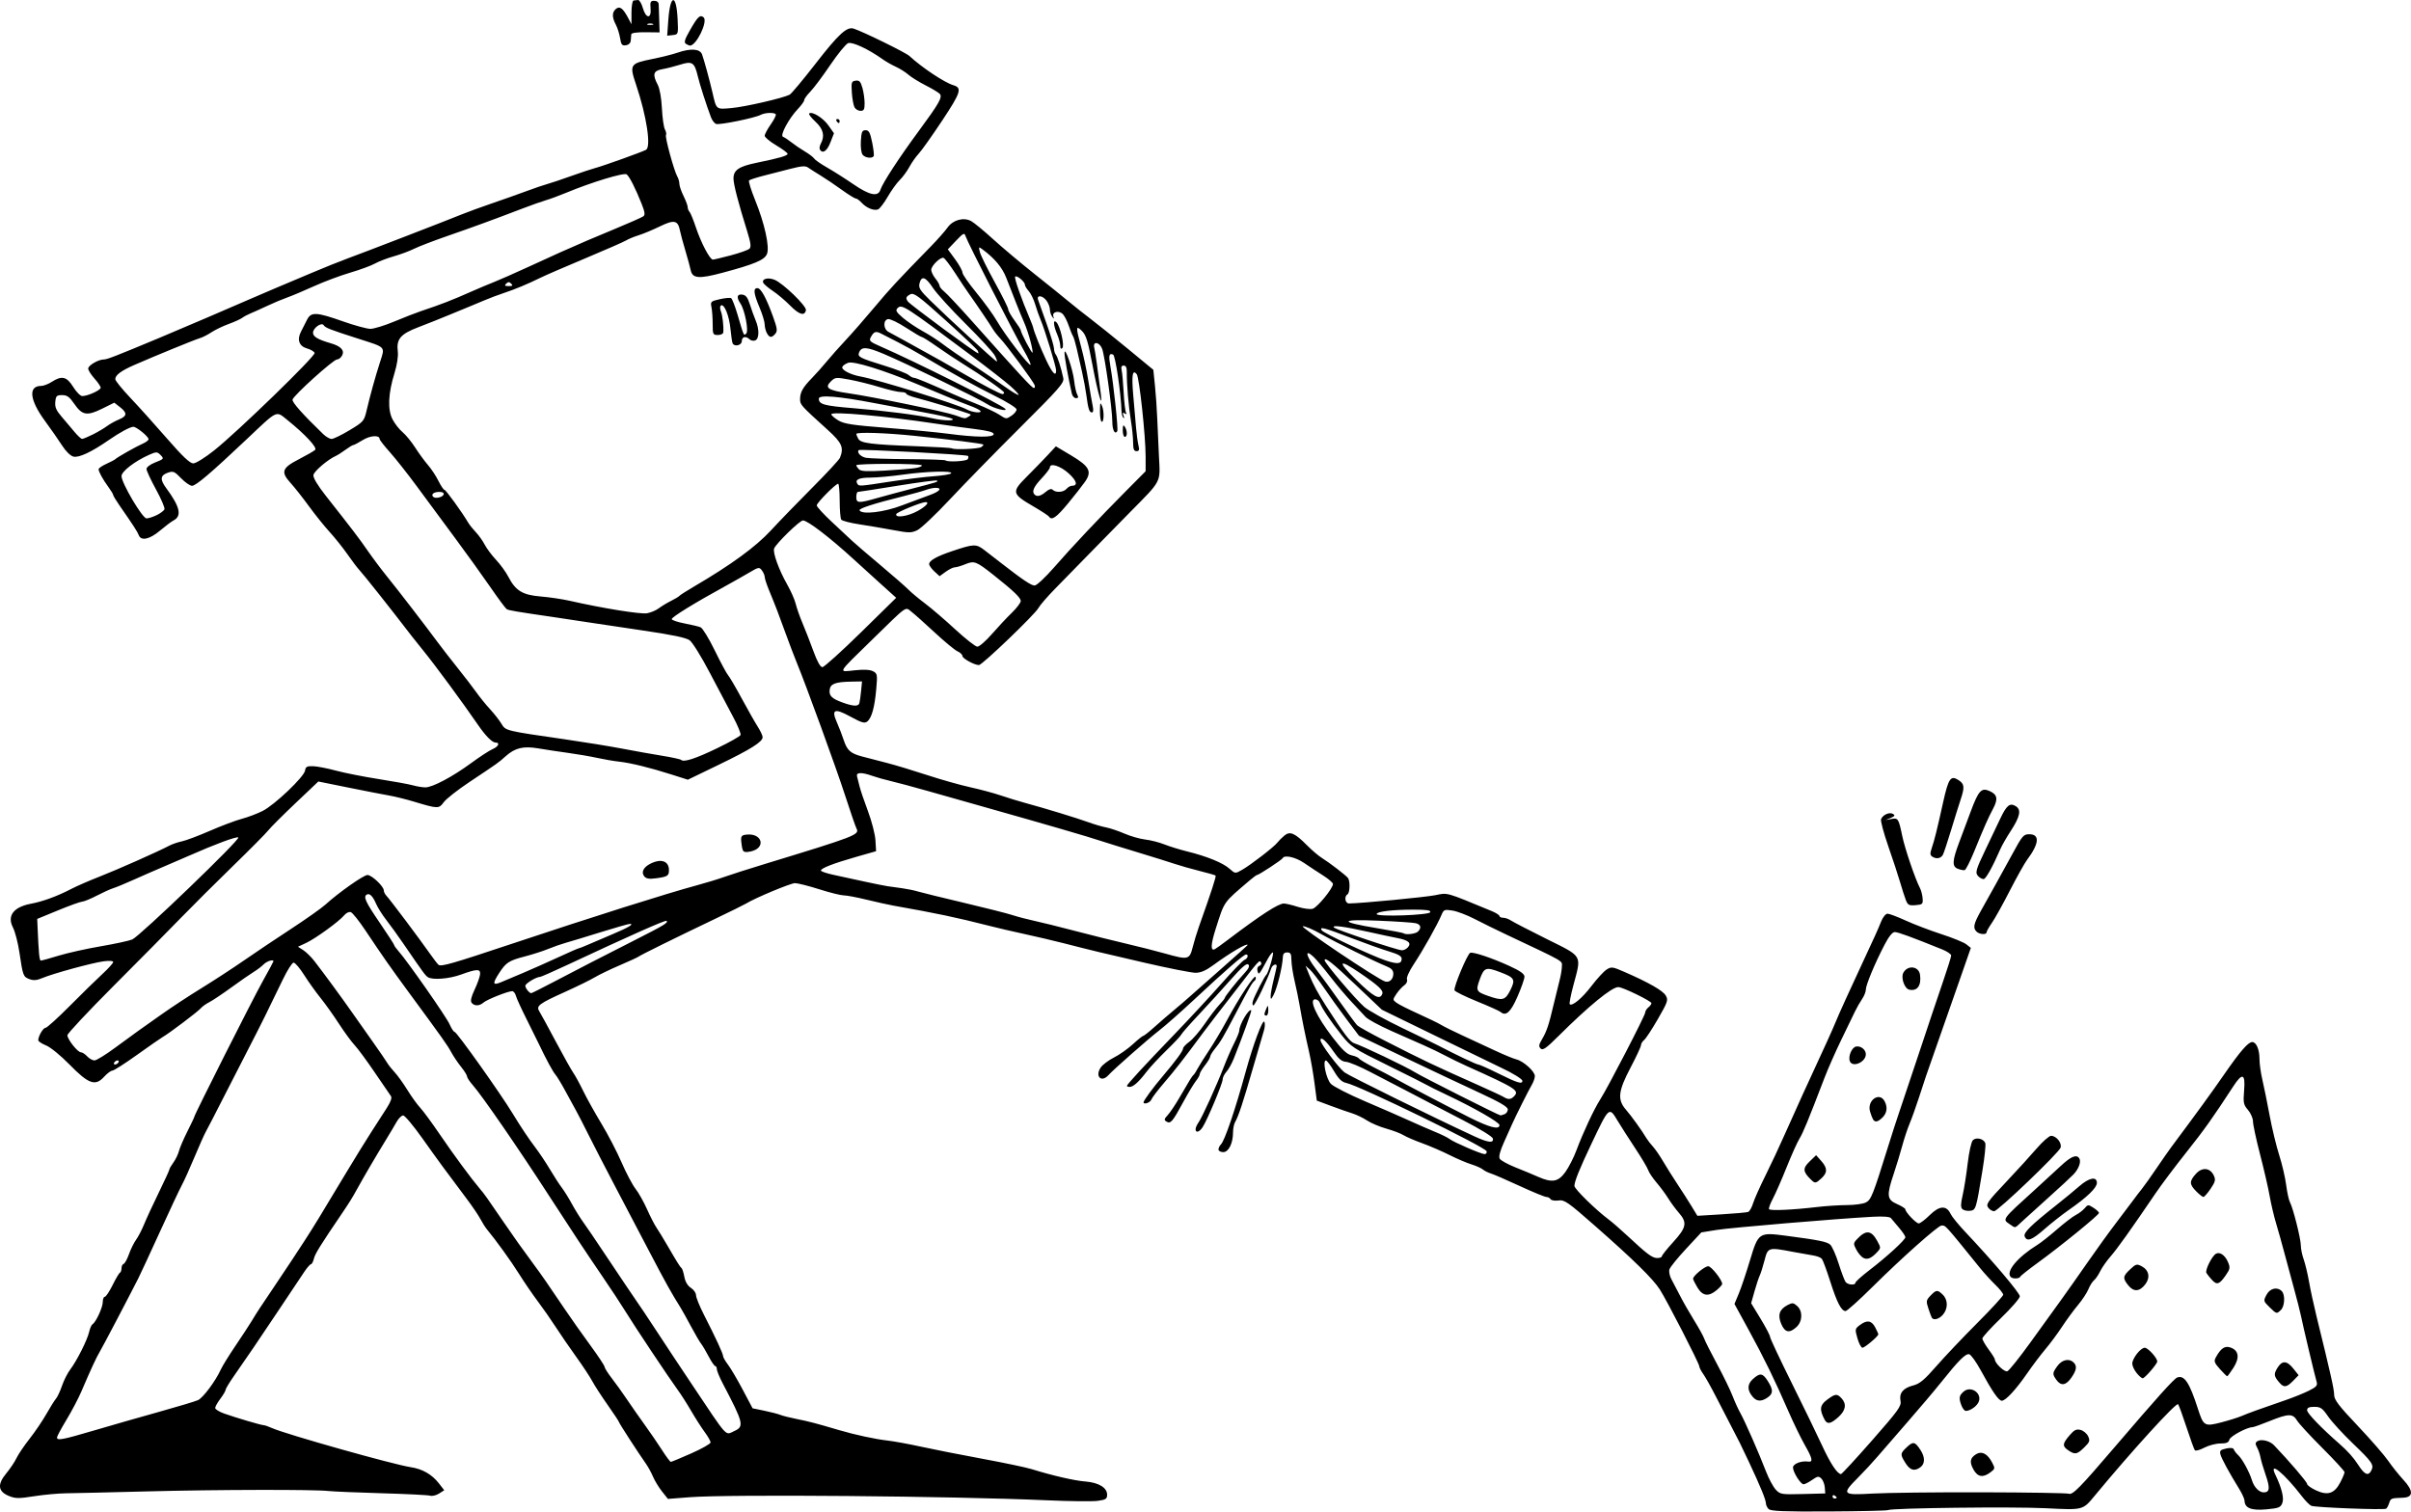 <?xml version="1.0" encoding="UTF-8" standalone="no"?>
<svg
   xmlns:dc="http://purl.org/dc/elements/1.1/"
   xmlns:cc="http://creativecommons.org/ns#"
   xmlns:rdf="http://www.w3.org/1999/02/22-rdf-syntax-ns#"
   xmlns:svg="http://www.w3.org/2000/svg"
   xmlns="http://www.w3.org/2000/svg"
   version="1.1"
   id="svg19342"
   viewBox="0 0 1775.429 1113.208"
   height="314.172mm"
   width="501.066mm">
  <defs
     id="defs19344" />
  <g
     transform="translate(98.807,-146.39)"
     id="layer1">
    <path
       id="path19901"
       d="m 1203.618,1257.797 c -1.113,-1.091 -2.025,-2.991 -2.025,-4.224 0,-2.606 -4.104,-12.605 -12.544,-30.561 -6.188,-13.165 -7.141,-15.084 -13.784,-27.763 -2.162,-4.127 -6.873,-13.244 -10.469,-20.26 -3.595,-7.016 -7.823,-14.549 -9.395,-16.74 -1.572,-2.191 -2.858,-4.698 -2.858,-5.571 0,-2.07 -23.912,-48.62 -29.123,-56.695 -5.076,-7.866 -19.282,-21.805 -47.518,-46.626 -20.212,-17.767 -22.66,-19.475 -27.026,-18.844 -2.64,0.382 -5.267,-0.047 -5.838,-0.951 -0.571,-0.905 -1.992,-1.645 -3.158,-1.645 -1.166,0 -10.007,-3.643 -19.648,-8.095 -9.64,-4.452 -19.165,-8.584 -21.165,-9.182 -2,-0.598 -4.672,-1.935 -5.936,-2.971 -1.265,-1.036 -5.058,-2.727 -8.43,-3.756 -3.372,-1.03 -10.615,-4.121 -16.094,-6.87 -5.48,-2.749 -14.565,-6.668 -20.19,-8.711 -5.625,-2.042 -11.832,-4.724 -13.795,-5.958 -1.963,-1.235 -7.607,-3.379 -12.543,-4.766 -4.936,-1.387 -11.351,-4.099 -14.254,-6.028 -2.903,-1.929 -7.832,-4.296 -10.952,-5.259 -3.12,-0.964 -10.249,-3.464 -15.843,-5.557 l -10.17,-3.805 -1.693,-12.919 c -0.931,-7.105 -2.702,-17.308 -3.934,-22.673 -2.895,-12.597 -5.248,-24.191 -7.007,-34.517 -0.773,-4.54 -2.441,-12.644 -3.705,-18.009 -1.264,-5.365 -2.323,-12.287 -2.353,-15.382 -0.044,-4.61 -0.608,-5.628 -3.119,-5.628 -2.122,0 -3.102,1.039 -3.183,3.377 -0.24,6.917 -4.248,23.21 -6.922,28.139 -1.788,3.297 -2.04,3.388 -2.073,0.75 -0.02,-1.651 0.962,-7.053 2.183,-12.006 1.221,-4.952 2.245,-9.511 2.275,-10.13 0.11,-2.271 -3.134,-1.045 -3.971,1.501 -2.58,7.844 -11.986,27.388 -13.181,27.388 -0.766,0 -0.909,-1.519 -0.317,-3.377 1.223,-3.835 8.484,-17.996 9.813,-19.134 1.535,-1.316 5.942,-16.508 4.789,-16.508 -0.609,0 -2.299,2.195 -3.754,4.877 -6.465,11.917 -6.632,12.113 -7.515,8.807 -0.482,-1.803 0.084,-3.317 1.429,-3.822 1.225,-0.46 1.74,-1.609 1.144,-2.552 -1.21,-1.917 -1.1,-2.039 -18.459,20.453 -6.37,8.254 -13.181,17.033 -15.135,19.509 -1.954,2.476 -5.859,7.613 -8.677,11.415 -14.723,19.861 -21.229,28.217 -28.976,37.214 -4.688,5.445 -8.977,11.081 -9.532,12.526 -0.864,2.251 -5.703,3.899 -5.703,1.943 0,-1.275 7.138,-10.99 13.999,-19.053 9.603,-11.286 15.125,-18.82 15.125,-20.638 0,-0.856 2.06,-3.047 4.577,-4.869 2.518,-1.822 7.621,-7.752 11.342,-13.176 3.72,-5.425 8.558,-11.755 10.751,-14.067 2.193,-2.312 3.987,-4.547 3.987,-4.965 0,-1.06 8.942,-12.346 14.437,-18.222 3.255,-3.481 4.092,-5.343 2.916,-6.494 -1.175,-1.151 -4.809,1.97 -12.67,10.883 -6.062,6.873 -16.666,18.495 -23.564,25.826 -6.898,7.331 -12.822,14.061 -13.163,14.956 -0.342,0.895 -5.213,6.087 -10.824,11.538 -5.612,5.451 -12.222,12.565 -14.69,15.808 -5.676,7.461 -9.785,11.151 -12.419,11.151 -1.136,0 -2.065,-0.331 -2.065,-0.735 0,-1.053 12.81,-14.954 35.28,-38.284 10.732,-11.143 26.158,-27.787 34.28,-36.987 8.122,-9.2 15.796,-17.114 17.055,-17.586 2.331,-0.876 3.229,-3.975 1.138,-3.931 -1.768,0.037 -14.94,11.503 -39.261,34.176 -9.159,8.538 -20.195,18.265 -24.525,21.616 -8.352,6.463 -33.592,28.686 -37.596,33.102 -5.182,5.716 -10.039,0.897 -5.673,-5.628 1.372,-2.051 5.759,-5.367 9.749,-7.369 3.989,-2.002 10.243,-6.397 13.896,-9.766 3.654,-3.369 7.103,-6.145 7.664,-6.169 0.562,-0.024 4.196,-2.893 8.076,-6.378 3.88,-3.485 10.308,-9.037 14.283,-12.338 3.976,-3.302 9.098,-7.691 11.383,-9.755 2.285,-2.063 12.929,-11.469 23.654,-20.901 10.725,-9.432 19.499,-17.334 19.499,-17.561 0,-1.855 -12.857,5.673 -25.291,14.809 -5.462,4.013 -9.214,5.633 -13.059,5.638 -2.967,0.003 -19.867,-3.333 -37.554,-7.415 -33.448,-7.719 -36.975,-8.568 -59.749,-14.391 -7.587,-1.94 -20.348,-4.936 -28.357,-6.659 -8.009,-1.722 -19.735,-4.452 -26.058,-6.066 -24.266,-6.194 -38.98,-9.299 -70.509,-14.878 -3.794,-0.671 -12.761,-2.654 -19.926,-4.406 -7.166,-1.752 -14.781,-3.19 -16.923,-3.196 -2.142,-0.006 -10.278,-2.037 -18.081,-4.513 -7.803,-2.476 -15.824,-4.502 -17.824,-4.502 -3.182,0 -29.786,11.122 -36.075,15.082 -1.265,0.796 -11.611,5.9 -22.992,11.342 -28.905,13.821 -54.132,26.269 -55.947,27.607 -0.843,0.621 -7.192,3.547 -14.108,6.503 -6.917,2.956 -15.194,6.948 -18.394,8.871 -3.2,1.923 -13.061,6.759 -21.913,10.746 -19.154,8.627 -21.361,10.299 -18.832,14.266 0.991,1.553 6.415,11.503 12.053,22.111 5.638,10.608 11.44,20.976 12.894,23.039 1.453,2.063 4.776,8.141 7.384,13.507 2.608,5.365 8.627,16.17 13.377,24.012 4.75,7.841 11.422,20.673 14.826,28.514 3.404,7.841 8.043,16.62 10.307,19.509 2.265,2.889 6.072,9.642 8.461,15.007 2.389,5.365 5.507,11.443 6.928,13.507 1.421,2.063 5.131,8.141 8.245,13.507 7.114,12.259 9.188,15.564 10.356,16.508 0.511,0.413 1.405,3.288 1.988,6.389 0.671,3.573 2.437,6.523 4.82,8.051 2.068,1.327 3.76,3.751 3.76,5.387 0,1.636 2.637,8.143 5.86,14.46 8.779,17.203 14.066,28.622 14.066,30.377 0,0.862 1.633,3.717 3.629,6.345 1.996,2.627 6.884,10.929 10.862,18.449 l 7.234,13.672 8.681,1.792 c 4.775,0.986 10.061,2.36 11.747,3.054 1.686,0.694 7.204,2.081 12.262,3.082 8.684,1.719 13.757,3.05 31.039,8.143 11.76,3.466 26.585,6.661 35.638,7.682 4.637,0.522 15.673,2.54 24.525,4.483 8.852,1.943 29.2,5.958 45.218,8.921 16.018,2.963 32.398,6.404 36.401,7.647 15.374,4.772 31.377,8.46 39.473,9.098 9.864,0.777 16.094,4.536 16.094,9.71 0,3.112 -0.917,3.717 -6.898,4.546 -3.794,0.526 -20.693,0.339 -37.554,-0.415 -69.442,-3.107 -233.831,-4.521 -262.876,-2.261 l -16.094,1.252 -4.308,-5.427 c -2.369,-2.985 -5.349,-7.867 -6.621,-10.849 -1.273,-2.982 -3.554,-7.188 -5.071,-9.346 -6.006,-8.55 -20.021,-30.204 -20.021,-30.935 0,-0.426 -3.73,-6.077 -8.288,-12.557 -4.558,-6.48 -9.693,-14.41 -11.41,-17.622 -1.717,-3.213 -7.127,-11.407 -12.022,-18.209 -4.895,-6.802 -11.621,-16.594 -14.947,-21.761 -3.326,-5.166 -9.189,-13.566 -13.029,-18.667 -3.84,-5.101 -10.075,-14.218 -13.856,-20.26 -5.927,-9.471 -16.721,-24.448 -23.819,-33.051 -1.16,-1.406 -3.284,-4.78 -4.72,-7.499 -1.436,-2.719 -5.916,-9.335 -9.956,-14.702 -15.392,-20.453 -21.133,-28.282 -32.741,-44.651 -6.584,-9.286 -12.946,-16.883 -14.136,-16.883 -1.191,0 -3.34,2.094 -4.776,4.653 -1.436,2.559 -4.954,8.468 -7.818,13.131 -6.981,11.367 -16.707,27.96 -21.242,36.242 -3.642,6.651 -5.926,10.323 -11.762,18.91 -15.295,22.509 -19.275,28.931 -20.136,32.489 -0.549,2.27 -1.52,4.127 -2.157,4.127 -0.637,0 -2.859,2.533 -4.938,5.628 -2.079,3.095 -10.536,15.758 -18.793,28.139 -15.224,22.828 -22.638,33.738 -33.265,48.956 -3.24,4.64 -5.891,9.067 -5.891,9.838 0,0.771 -1.724,3.691 -3.832,6.488 -2.108,2.797 -3.832,5.875 -3.832,6.841 0,0.966 2.931,2.797 6.514,4.07 8.719,3.097 27.369,8.599 29.15,8.599 0.784,0 3.6,0.972 6.256,2.16 10.15,4.54 89.549,26.924 102.058,28.773 8.559,1.265 15.598,5.296 20.711,11.859 l 3.987,5.118 -3.791,2.432 c -2.085,1.338 -5.032,2.051 -6.548,1.585 -1.517,-0.466 -17.587,-1.272 -35.713,-1.792 -18.125,-0.52 -35.714,-1.26 -39.087,-1.644 -10.582,-1.207 -82.247,-1.062 -133.354,0.271 -26.977,0.703 -53.878,1.331 -59.779,1.396 -5.901,0.064 -16.593,1.043 -23.759,2.175 -11.396,1.8 -13.723,1.773 -18.566,-0.212 -8.039,-3.296 -8.645,-8.503 -1.932,-16.602 2.851,-3.439 6.253,-8.515 7.56,-11.28 1.307,-2.765 5.645,-9.18 9.639,-14.257 3.994,-5.077 9.555,-13.282 12.357,-18.234 2.802,-4.952 5.977,-10.017 7.056,-11.255 1.078,-1.238 3.08,-5.521 4.449,-9.518 1.369,-3.997 4.104,-9.399 6.079,-12.006 4.877,-6.438 12.576,-21.754 13.899,-27.649 0.595,-2.651 1.728,-5.21 2.518,-5.689 2.518,-1.524 7.524,-12.412 7.524,-16.364 0,-2.096 0.669,-3.812 1.486,-3.812 0.817,0 3.404,-3.883 5.748,-8.629 2.344,-4.746 4.78,-8.854 5.412,-9.13 0.632,-0.275 1.15,-1.738 1.15,-3.252 0,-1.513 0.714,-2.984 1.586,-3.269 0.872,-0.285 2.634,-3.496 3.915,-7.136 1.281,-3.64 3.635,-8.415 5.232,-10.61 1.597,-2.196 4.253,-7.313 5.904,-11.373 1.65,-4.06 6.514,-14.574 10.809,-23.365 4.295,-8.791 7.808,-16.453 7.808,-17.027 0,-0.574 1.334,-2.877 2.964,-5.118 1.63,-2.241 3.468,-6.042 4.084,-8.445 0.616,-2.403 3.421,-8.928 6.233,-14.499 2.812,-5.571 5.113,-10.432 5.113,-10.803 0,-1.436 42.902,-86.458 50.363,-99.808 4.336,-7.759 7.884,-14.343 7.884,-14.632 0,-1.641 -4.885,-0.113 -7.221,2.26 -1.508,1.532 -4.811,4.042 -7.341,5.579 -2.529,1.536 -9.934,6.676 -16.455,11.422 -6.521,4.745 -13.814,9.619 -16.206,10.83 -2.392,1.211 -5.252,3.266 -6.354,4.567 -2.066,2.438 -23.254,18.428 -27.951,21.095 -1.454,0.825 -9.957,6.735 -18.895,13.131 -8.939,6.397 -17.132,11.631 -18.207,11.631 -1.075,0 -3.839,2.07 -6.141,4.6 -6.427,7.063 -11.385,5.291 -25.444,-9.091 -6.488,-6.638 -14,-12.763 -17.244,-14.063 -3.161,-1.266 -5.748,-2.981 -5.748,-3.809 0,-3.012 3.603,-9.151 5.372,-9.151 0.998,0 8.992,-7.227 17.764,-16.06 8.773,-8.833 19.572,-19.401 23.998,-23.486 4.426,-4.084 8.047,-8.092 8.047,-8.906 0,-0.898 -2.798,-1.105 -7.108,-0.527 -8.445,1.133 -37.373,9.041 -45.065,12.319 -4.031,1.718 -6.455,1.926 -9.449,0.812 -4.616,-1.718 -4.887,-2.436 -7.428,-19.68 -1.034,-7.016 -3.184,-15.298 -4.777,-18.405 -4.452,-8.678 0.485,-15.094 13.467,-17.505 8.584,-1.594 19.447,-5.602 29.703,-10.959 3.794,-1.982 13.105,-6.03 20.693,-8.996 13.146,-5.139 43.192,-18.479 51.349,-22.799 2.108,-1.116 6.246,-2.528 9.197,-3.138 2.951,-0.61 12.262,-4.111 20.693,-7.781 8.43,-3.669 18.961,-7.632 23.401,-8.806 4.44,-1.174 11.338,-3.776 15.328,-5.782 8.889,-4.468 30.619,-25.146 31.291,-29.775 0.406,-2.796 1.404,-3.345 5.854,-3.221 2.951,0.083 10.538,1.548 16.861,3.256 6.323,1.708 20.463,4.507 31.423,6.219 10.96,1.712 22.336,3.793 25.281,4.623 2.945,0.83 7.084,1.508 9.197,1.506 5.282,-0.005 19.962,-7.8 33.732,-17.912 6.323,-4.643 13.393,-9.251 15.711,-10.239 4.379,-1.866 5.724,-4.862 2.183,-4.862 -2.465,0 -7.356,-4.952 -12.958,-13.122 -11.177,-16.298 -31.889,-44.417 -40.208,-54.585 -2.96,-3.619 -6.754,-8.369 -8.43,-10.557 -15.296,-19.965 -35.757,-45.779 -39.069,-49.29 -1.265,-1.341 -5.058,-6.383 -8.43,-11.205 -3.372,-4.822 -9.279,-12.211 -13.127,-16.418 -3.848,-4.208 -10.68,-12.716 -15.182,-18.906 -4.502,-6.19 -10.535,-13.835 -13.406,-16.988 -7.492,-8.227 -6.49,-11.133 6.071,-17.597 5.687,-2.926 11.059,-6.025 11.938,-6.886 1.721,-1.685 -7.378,-11.457 -20.51,-22.028 -8.54,-6.875 -6.682,-7.756 -29.861,14.16 -26.287,24.854 -37.411,34.332 -40.297,34.332 -1.481,0 -5.109,-2.508 -8.063,-5.573 -4.825,-5.007 -5.806,-5.423 -9.662,-4.096 -5.656,1.947 -6.021,4.949 -1.37,11.246 10.29,13.931 11.814,20.617 5.457,23.948 -1.584,0.83 -6.063,4.206 -9.953,7.502 -7.59,6.432 -13.973,7.807 -15.619,3.366 -0.925,-2.498 -3.864,-7.034 -14.259,-22.006 -2.529,-3.643 -4.598,-7.084 -4.598,-7.647 0,-0.563 -1.552,-3.144 -3.449,-5.736 -4.143,-5.662 -7.281,-11.352 -7.281,-13.205 0,-0.744 2.587,-2.524 5.748,-3.955 3.161,-1.431 6.093,-2.972 6.514,-3.424 1.231,-1.321 15.707,-9.503 20.31,-11.479 2.318,-0.996 4.215,-2.458 4.215,-3.25 0,-1.933 -8.966,-9.229 -11.23,-9.138 -2.447,0.098 -10.067,4.225 -18.117,9.813 -12.59,8.739 -21.992,13.143 -25.945,12.153 -2.195,-0.55 -5.585,-3.841 -8.265,-8.024 -2.499,-3.9 -8.254,-12.155 -12.79,-18.344 -11.271,-15.381 -12.387,-25.665 -2.789,-25.694 1.794,-0.006 5.33,-1.352 7.86,-2.992 7.39,-4.792 11.035,-3.935 15.77,3.704 2.286,3.688 5.279,6.727 6.651,6.753 3.905,0.074 13.599,-4.312 13.599,-6.153 0,-0.912 -2.069,-3.965 -4.598,-6.785 -2.529,-2.82 -4.598,-6.1 -4.598,-7.288 0,-2.371 7.533,-6.74 11.621,-6.74 2.292,0 8.516,-2.422 40.495,-15.76 13.958,-5.821 58.475,-24.876 66.677,-28.539 4.215,-1.883 12.492,-5.434 18.394,-7.891 5.901,-2.458 18.112,-7.608 27.134,-11.446 9.022,-3.838 21.093,-8.691 26.824,-10.784 12.332,-4.505 72.997,-27.931 83.995,-32.436 4.215,-1.727 14.217,-5.377 22.226,-8.112 8.009,-2.735 19.39,-6.768 25.291,-8.963 5.901,-2.195 12.799,-4.548 15.328,-5.23 2.529,-0.682 10.461,-3.339 17.627,-5.905 7.166,-2.566 15.098,-5.204 17.627,-5.861 5.8,-1.507 34.485,-11.792 37.535,-13.457 3.908,-2.134 0.456,-24.845 -7.267,-47.813 -5.078,-15.102 -4.673,-15.735 12.227,-19.135 6.511,-1.31 14.703,-3.371 18.203,-4.58 9.707,-3.353 16.502,-2.91 18.069,1.178 1.36,3.547 5.645,19.204 7.702,28.139 2.968,12.894 2.48,12.502 14.251,11.431 9.981,-0.908 37.599,-7.278 42.58,-9.821 1.255,-0.64 9.877,-10.959 19.16,-22.929 16.844,-21.719 22.992,-27.365 28.016,-25.724 7.097,2.318 38.283,17.629 40.978,20.119 9.287,8.579 25.977,19.678 32.431,21.567 6.57,1.923 5.495,5.311 -8.255,26.039 -7.395,11.147 -15.17,22.107 -17.277,24.355 -2.108,2.249 -5.212,6.658 -6.898,9.799 -1.686,3.141 -4.88,7.487 -7.098,9.659 -2.218,2.172 -6.215,7.735 -8.882,12.362 -2.667,4.628 -5.86,8.793 -7.094,9.257 -3.06,1.15 -8.508,-1.07 -12.035,-4.903 -1.606,-1.746 -3.581,-3.174 -4.388,-3.174 -0.807,0 -5.433,-2.87 -10.279,-6.378 -4.846,-3.508 -11.838,-8.222 -15.538,-10.476 -3.7,-2.254 -7.855,-4.903 -9.234,-5.886 -1.973,-1.408 -4.744,-1.213 -13.029,0.914 -5.788,1.486 -14.78,3.797 -19.983,5.136 -5.203,1.339 -9.914,2.882 -10.469,3.429 -0.555,0.548 1.415,6.963 4.377,14.257 7.06,17.384 10.871,34.567 8.831,39.821 -1.741,4.484 -9.047,7.574 -33.022,13.969 -17.06,4.55 -21.879,4.153 -23.147,-1.908 -0.472,-2.257 -2.268,-8.831 -3.99,-14.609 -1.722,-5.778 -3.491,-12.341 -3.93,-14.584 -1.498,-7.648 -4.281,-8.236 -14.763,-3.119 -5.204,2.54 -12.22,5.47 -15.592,6.511 -3.372,1.041 -7.511,2.741 -9.197,3.779 -1.686,1.038 -15.221,6.98 -30.078,13.204 -14.857,6.224 -29.687,12.643 -32.955,14.265 -9.124,4.527 -18.981,8.637 -27.192,11.338 -4.1,1.349 -10.653,3.822 -14.562,5.496 -3.909,1.674 -8.487,3.587 -10.173,4.252 -1.686,0.664 -8.239,3.367 -14.562,6.006 -6.323,2.639 -16.852,6.839 -23.398,9.333 -13.411,5.109 -16.503,8.773 -15.309,18.138 0.418,3.28 -0.589,9.783 -2.442,15.758 -4.671,15.067 -5.172,26.842 -1.448,34.024 1.666,3.213 4.964,7.436 7.328,9.383 2.364,1.948 6.575,7.085 9.358,11.416 2.783,4.331 7.039,10.145 9.457,12.919 2.418,2.774 5.867,8.008 7.665,11.631 1.798,3.623 3.797,6.587 4.443,6.587 1.036,0 12.926,16.442 17.565,24.29 0.948,1.603 3.455,4.729 5.573,6.946 2.118,2.217 5.022,6.303 6.454,9.08 1.432,2.777 5.215,7.842 8.407,11.255 3.191,3.414 7.241,8.992 9,12.396 5.338,10.334 10.453,13.458 23.844,14.567 6.406,0.53 15.966,1.947 21.243,3.147 24.338,5.538 52.442,10.069 57.123,9.21 2.773,-0.509 6.665,-2.164 8.647,-3.676 1.982,-1.512 6.018,-3.953 8.969,-5.423 2.951,-1.47 5.71,-3.126 6.131,-3.68 0.422,-0.554 5.25,-3.636 10.73,-6.848 27.483,-16.109 45.489,-29.255 56.714,-41.406 6.323,-6.844 20.106,-21.081 30.629,-31.637 10.523,-10.556 19.614,-20.383 20.202,-21.838 3.025,-7.489 1.486,-11.019 -8.908,-20.43 -20.008,-18.116 -20.464,-18.622 -20.464,-22.708 0,-5.102 2.017,-8.705 8.691,-15.53 2.962,-3.029 7.882,-8.545 10.934,-12.26 3.052,-3.714 9.369,-10.823 14.038,-15.797 4.669,-4.974 14.12,-15.779 21.002,-24.012 11.54,-13.804 17.07,-19.768 41.707,-44.983 4.839,-4.952 10.34,-11.174 12.223,-13.825 4,-5.63 11.685,-7.768 17.315,-4.818 1.985,1.04 9.24,7.011 16.121,13.269 6.882,6.258 20.597,17.793 30.479,25.634 9.882,7.841 21.192,16.958 25.133,20.26 3.942,3.302 11.182,9.042 16.088,12.756 4.907,3.714 17.356,13.707 27.664,22.206 l 18.743,15.453 1.193,11.56 c 0.656,6.358 1.399,16.963 1.651,23.566 0.252,6.603 0.833,19.474 1.292,28.602 0.992,19.751 2.287,17.252 -21.328,41.182 -9.367,9.492 -23.2,23.598 -30.74,31.347 -7.54,7.749 -18.43,18.892 -24.201,24.762 -5.771,5.87 -11.393,12.367 -12.494,14.438 -2.479,4.664 -41.411,42.007 -43.794,42.007 -3.321,0 -12.159,-4.858 -12.159,-6.683 0,-1.012 -1.62,-2.562 -3.6,-3.445 -1.98,-0.883 -9.513,-7.1 -16.74,-13.814 -7.227,-6.714 -14.952,-13.603 -17.167,-15.309 -4.818,-3.711 -2.288,-5.506 -29.017,20.591 -26.196,25.577 -25.183,23.807 -12.889,22.518 6.879,-0.721 11.328,-0.495 13.594,0.693 3.169,1.661 3.308,2.445 2.35,13.24 -1.193,13.438 -3.383,21.259 -6.666,23.806 -1.923,1.492 -4.16,0.838 -12.205,-3.567 -11.916,-6.525 -14.382,-5.496 -10.087,4.207 1.591,3.596 3.832,9.398 4.98,12.894 2.558,7.792 5.007,9.958 13.873,12.273 3.794,0.991 11.911,3.095 18.039,4.676 6.128,1.581 19.435,5.6 29.573,8.93 10.137,3.33 24.437,7.371 31.777,8.981 7.34,1.61 17.484,4.339 22.543,6.064 5.058,1.726 12.991,4.161 17.627,5.413 14.113,3.808 38.64,11.291 46.751,14.263 4.215,1.544 10.078,3.265 13.029,3.824 2.951,0.559 9.058,2.611 13.571,4.562 4.514,1.95 11.411,3.918 15.328,4.373 3.917,0.455 10.225,2.062 14.019,3.572 3.794,1.51 11.381,3.852 16.861,5.204 14.455,3.567 26.213,8.36 31.068,12.662 4.243,3.761 4.244,3.761 9.197,0.959 6.381,-3.611 23.568,-16.859 26.057,-20.086 1.055,-1.368 3.406,-3.723 5.225,-5.233 4.144,-3.441 7.678,-1.904 16.813,7.315 3.495,3.527 8.323,7.631 10.73,9.121 5.581,3.456 17.824,12.861 19.297,14.824 1.67,2.226 1.409,10.935 -0.36,12.006 -2.639,1.597 -1.757,6.756 1.15,6.722 9.155,-0.107 56.27,-4.619 63.494,-6.081 9.394,-1.901 7.184,-2.524 41.503,11.691 3.161,1.309 5.748,2.953 5.748,3.654 0,0.7 1.226,1.273 2.725,1.273 1.498,0 4.085,0.915 5.748,2.033 1.663,1.118 13.495,7.244 26.293,13.613 26.944,13.407 25.747,11.326 19.653,34.177 -1.915,7.18 -3.12,13.409 -2.678,13.842 1.795,1.757 9.225,-4.478 16.104,-13.513 4.015,-5.273 8.979,-10.665 11.031,-11.981 3.51,-2.251 4.305,-2.143 13.393,1.823 17.7,7.726 28.034,13.644 30.175,17.28 1.96,3.33 1.53,4.624 -5.733,17.238 -4.319,7.501 -8.894,14.484 -10.167,15.518 -1.273,1.034 -2.314,2.742 -2.314,3.796 0,1.053 -3.449,8.468 -7.664,16.477 -9.185,17.452 -9.86,23.621 -3.398,31.088 4.139,4.783 11.596,15.155 15.064,20.954 0.936,1.566 3.085,4.342 4.774,6.168 1.689,1.826 5.049,6.697 7.465,10.824 2.417,4.127 7.166,11.685 10.554,16.796 3.388,5.111 8.088,12.461 10.443,16.333 l 4.283,7.04 17.754,-1.07 c 9.764,-0.589 18.602,-1.389 19.64,-1.779 1.037,-0.39 2.66,-3.236 3.605,-6.326 0.945,-3.09 5.072,-12.34 9.17,-20.556 4.098,-8.217 10.411,-21.692 14.029,-29.946 5.351,-12.207 20.137,-44.664 31.449,-69.033 2.163,-4.66 5.015,-11.195 8.84,-20.26 1.219,-2.889 7.548,-16.733 14.063,-30.765 13.762,-29.637 13.814,-29.753 16.821,-37.143 1.259,-3.095 3.344,-5.628 4.633,-5.628 1.289,0 7.36,2.295 13.49,5.1 6.13,2.805 17.924,7.297 26.209,9.982 8.284,2.685 16.548,6.06 18.364,7.5 l 3.302,2.618 -7.519,21.541 c -4.136,11.848 -11.429,32.684 -16.208,46.304 -10.705,30.51 -9.447,26.829 -14.363,42.02 -2.27,7.016 -5.412,15.795 -6.981,19.509 -1.569,3.714 -4.034,11.143 -5.479,16.508 -1.444,5.365 -4.271,14.657 -6.282,20.648 -5.331,15.887 -5.003,18.821 2.476,22.122 3.372,1.489 6.131,3.228 6.131,3.865 0,2.08 7.887,10.392 9.861,10.392 1.058,0 4.742,-2.787 8.186,-6.192 7.062,-6.984 12.284,-7.247 15.298,-0.771 0.925,1.988 5.747,7.913 10.715,13.167 20.004,21.156 40.244,45.042 40.244,47.494 0,1.43 -6.208,8.594 -13.795,15.92 -7.587,7.326 -13.795,14.142 -13.795,15.146 0,1.005 2.069,4.624 4.598,8.042 2.529,3.418 4.602,6.727 4.606,7.354 0.018,2.826 7.078,9.516 9.198,8.718 1.26,-0.474 8.843,-9.944 16.852,-21.044 8.009,-11.1 18.12,-25.105 22.468,-31.122 4.349,-6.017 13.263,-18.666 19.809,-28.108 6.546,-9.443 16.094,-22.645 21.216,-29.339 5.123,-6.694 10.693,-14.079 12.379,-16.411 1.686,-2.333 4.5,-6.013 6.254,-8.179 1.754,-2.166 6.582,-8.952 10.73,-15.079 4.148,-6.128 9.091,-13.218 10.984,-15.758 19.119,-25.636 29.619,-40.072 38.834,-53.39 11.935,-17.249 17.793,-24.012 20.8,-24.012 2.988,0 5.325,5.457 5.337,12.46 0,3.464 0.964,10.351 2.129,15.303 1.165,4.952 3.565,16.771 5.333,26.263 1.768,9.492 4.945,22.654 7.059,29.25 2.114,6.595 4.417,16.46 5.118,21.922 0.7,5.462 1.96,11.209 2.799,12.771 2.326,4.332 8.014,26.957 8.014,31.876 0,2.394 0.938,6.971 2.085,10.17 1.147,3.199 2.908,10.544 3.913,16.322 1.005,5.778 3.487,17.258 5.515,25.512 10.585,43.081 13.011,53.894 13.011,57.972 0,3.612 3.316,7.969 17.328,22.771 9.53,10.068 19.648,21.682 22.483,25.809 2.836,4.127 7.842,10.405 11.126,13.951 7.633,8.243 7.507,12.976 -0.355,13.245 -8.648,0.295 -8.94,0.409 -10.066,3.944 -0.592,1.857 -1.604,3.714 -2.249,4.127 -1.677,1.074 -52.371,-0.893 -55.128,-2.139 -1.265,-0.571 -4.369,-3.732 -6.898,-7.024 -13.02,-16.946 -24.614,-26.404 -19.58,-15.973 4.718,9.776 6.591,17.334 5.189,20.943 -1.289,3.32 -2.604,3.84 -11.836,4.684 -10.972,1.003 -15.841,-0.931 -15.992,-6.353 -0.037,-1.317 -1.727,-5.095 -3.757,-8.396 -7.721,-12.56 -13.196,-22.628 -13.997,-25.741 -0.691,-2.687 0.018,-3.412 4.215,-4.315 3.388,-0.728 5.245,-0.503 5.65,0.688 0.332,0.975 1.828,2.917 3.325,4.315 2.949,2.755 8.144,12.281 9.98,18.3 1.577,5.169 5.296,9.004 8.732,9.004 4.407,0 4.753,-3.233 1.382,-12.909 -1.696,-4.869 -3.398,-10.65 -3.783,-12.847 -0.384,-2.197 -1.516,-5.491 -2.516,-7.319 -1.444,-2.643 -1.392,-3.596 0.257,-4.649 2.758,-1.761 9.149,-0.222 12.154,2.927 11.586,12.143 24.409,27.141 24.409,28.55 0,0.952 2.994,3.108 6.654,4.792 8.598,3.957 13.508,2.323 17.808,-5.928 1.721,-3.302 3.128,-6.676 3.128,-7.498 0,-0.822 -7.304,-8.784 -16.232,-17.693 -8.927,-8.909 -17.353,-18.056 -18.724,-20.326 -3.192,-5.285 -6.351,-5.227 -20.225,0.375 -6.133,2.476 -11.791,4.502 -12.572,4.502 -4.046,0 -16.352,6.597 -17.028,9.128 -0.59,2.209 -2.142,2.878 -6.683,2.878 -3.253,0 -8.58,1.399 -11.837,3.108 -3.257,1.71 -6.377,2.554 -6.932,1.876 -0.555,-0.678 -3.328,-8.323 -6.163,-16.99 -2.835,-8.667 -5.617,-16.278 -6.183,-16.915 -1.353,-1.521 -34.514,34.885 -61.391,67.4 -8.851,10.708 -8.431,10.6 -35.988,9.201 -24.055,-1.221 -113.647,-0.165 -116.183,1.369 -0.709,0.429 -20.334,0.88 -43.609,1.002 -33.271,0.175 -42.753,-0.202 -44.345,-1.761 z m 50.091,-8.433 c 0,-0.364 -0.69,-1.079 -1.533,-1.589 -0.843,-0.51 -1.533,-0.212 -1.533,0.662 0,0.874 0.69,1.589 1.533,1.589 0.843,0 1.533,-0.298 1.533,-0.662 z m -8.756,-7.482 c -0.179,-2.416 -1.327,-5.373 -2.551,-6.572 -1.946,-1.905 -2.802,-1.778 -6.809,1.016 -2.521,1.757 -5.349,3.195 -6.285,3.195 -2.16,0 -7.775,-8.912 -7.782,-12.352 0,-2.69 6.137,-5.105 11.107,-4.366 3.885,0.578 3.34,-2.099 -2.527,-12.402 -2.865,-5.032 -8.302,-16.253 -12.083,-24.937 -10.03,-23.04 -17.766,-38.862 -29.334,-59.998 l -10.267,-18.759 3.176,-7.581 c 1.747,-4.17 5.484,-15.284 8.305,-24.698 6.064,-20.234 6.55,-20.567 26.252,-17.972 24.374,3.211 30.334,4.407 32.785,6.579 1.371,1.215 4.161,7.486 6.2,13.936 2.039,6.45 4.359,12.571 5.157,13.603 1.668,2.157 7.207,2.551 7.207,0.512 0,-0.75 4.656,-4.936 10.347,-9.301 12.902,-9.898 26.441,-22.313 26.441,-24.246 0,-0.803 -2.093,-3.913 -4.652,-6.911 -2.558,-2.998 -5.252,-6.197 -5.985,-7.11 -0.855,-1.064 -5.65,-1.43 -13.359,-1.02 -26.044,1.386 -104.613,8.022 -115.134,9.725 l -11.141,1.803 -11.248,12.098 c -6.186,6.654 -11.683,13.442 -12.215,15.085 -0.538,1.661 0.141,4.987 1.53,7.49 1.373,2.476 4.204,7.879 6.29,12.006 2.087,4.127 6.718,12.231 10.291,18.009 3.574,5.778 6.934,11.856 7.468,13.508 0.533,1.652 4.784,10.093 9.445,18.759 4.661,8.666 9.79,19.19 11.397,23.386 1.607,4.196 4.224,9.937 5.814,12.756 3.326,5.897 13.551,29.194 18.95,43.178 2.025,5.246 5.223,11.178 7.106,13.182 3.274,3.485 4.145,3.626 19.927,3.218 l 16.503,-0.426 -0.326,-4.392 z m -52.869,-66.517 c -4.364,-4.939 -4.408,-9.412 -0.13,-13.294 5.285,-4.795 7.261,-4.533 11.047,1.465 4.073,6.453 4.024,9.211 -0.216,12.119 -4.444,3.048 -7.833,2.956 -10.701,-0.29 z m -40.922,-80.75 c -1.769,-2.936 -3.217,-5.849 -3.217,-6.473 0,-2.129 8.591,-9.199 11.178,-9.199 2.279,0 10.282,10.16 10.282,13.054 0,0.609 -1.832,2.649 -4.07,4.532 -5.968,5.021 -10.35,4.429 -14.172,-1.914 z m 122.05,-21.877 c -1.454,-0.796 -3.728,-3.502 -5.053,-6.012 -2.234,-4.229 -2.207,-4.784 0.366,-7.568 6.601,-7.142 10.631,-6.857 14.985,1.061 2.805,5.099 2.804,5.281 -0.038,8.356 -4.226,4.572 -7.264,5.805 -10.26,4.164 z m 87.365,172.695 c 33.908,0.082 62.715,0.551 64.015,1.039 2.864,1.076 8.081,-4.229 34.143,-34.715 30.416,-35.579 43.355,-49.978 45.705,-50.861 5.283,-1.985 9.054,3.714 15.284,23.098 4.076,12.683 4.867,13.141 17.164,9.948 5.694,-1.479 12.422,-3.588 14.951,-4.686 4.529,-1.968 13.317,-5.142 32.985,-11.912 5.496,-1.892 12.979,-4.931 16.628,-6.754 5.547,-2.771 6.476,-3.851 5.665,-6.585 -1.342,-4.519 -10,-40.946 -11.478,-48.293 -0.664,-3.302 -3.072,-12.756 -5.349,-21.01 -2.277,-8.254 -5.473,-20.072 -7.101,-26.263 -1.628,-6.191 -4.279,-15.645 -5.891,-21.01 -1.612,-5.365 -3.758,-14.482 -4.769,-20.26 -1.011,-5.778 -4.183,-19.536 -7.048,-30.574 -2.865,-11.038 -5.21,-21.96 -5.21,-24.272 0,-2.312 -1.657,-6.131 -3.683,-8.488 -3.323,-3.866 -3.602,-5.272 -2.856,-14.372 1.022,-12.462 -1.273,-13.299 -8.023,-2.926 -14.845,22.811 -21.411,32.038 -34.621,48.648 -8.082,10.162 -18.137,23.542 -22.346,29.732 -18.756,27.591 -28.431,41.166 -33.347,46.79 -2.91,3.328 -6.356,8.251 -7.659,10.939 -1.303,2.688 -3.342,5.679 -4.532,6.645 -1.189,0.967 -3.051,3.929 -4.137,6.585 -1.086,2.655 -4.52,7.867 -7.631,11.581 -3.111,3.714 -8.419,10.949 -11.795,16.077 -3.376,5.128 -8.885,12.557 -12.242,16.508 -3.357,3.951 -9.37,11.912 -13.361,17.689 -8.372,12.119 -15.906,20.26 -18.748,20.26 -2.316,0 -7.071,-6.878 -15.562,-22.511 -3.362,-6.191 -7.179,-11.468 -8.481,-11.728 -2.682,-0.535 -7.797,4.58 -20.515,20.518 -4.846,6.073 -15.978,19.241 -24.739,29.264 -8.761,10.023 -18.762,21.552 -22.226,25.621 -3.464,4.069 -9.919,11.034 -14.345,15.479 -12.306,12.358 -11.695,13.027 10.73,11.732 10.327,-0.596 46.52,-1.016 80.428,-0.933 z m -6.194,-16.86 c -3.029,-5.506 -2.48,-8.461 2.088,-11.254 4.031,-2.464 8.282,-0.269 11.584,5.983 2.4,4.544 2.362,4.793 -1.134,7.426 -5.52,4.157 -9.437,3.484 -12.538,-2.155 z m -49.967,-4.611 c -4.087,-6.475 -4.032,-7.101 1.04,-11.859 4.582,-4.298 5.94,-3.995 9.983,2.228 3.386,5.212 3.373,10.063 -0.035,12.596 -4.387,3.26 -7.606,2.392 -10.988,-2.965 z m 119.817,-9.464 c -4.487,-3.064 -4.35,-4.798 0.861,-10.909 3.486,-4.089 5.047,-4.873 8.168,-4.106 2.122,0.521 4.639,2.627 5.594,4.679 1.532,3.293 1.19,4.265 -2.921,8.29 -5.242,5.133 -6.788,5.403 -11.702,2.047 z m -78.594,-32.852 c -2.139,-5.509 -1.878,-7.351 1.461,-10.31 5.603,-4.965 14.411,1.624 10.858,8.122 -1.668,3.051 -6.195,6.037 -9.153,6.037 -0.919,0 -2.344,-1.732 -3.167,-3.849 z m 234.262,-16.785 c -4.25,-4.845 -4.493,-6.35 -1.762,-10.877 3.503,-5.806 7.009,-5.702 11.849,0.352 l 3.883,4.857 -4.058,4.147 c -4.724,4.827 -6.74,5.137 -9.912,1.521 z m -164.394,-2.21 c -3.076,-4.3 -3.016,-5.089 0.784,-10.315 3.333,-4.583 8.618,-5.723 11.851,-2.558 2.698,2.641 2.266,5.654 -1.609,11.227 -4.02,5.782 -7.676,6.327 -11.026,1.645 z m 59.037,-5.121 c -1.747,-2.175 -3.177,-5.241 -3.177,-6.814 0,-3.905 6.138,-11.742 9.197,-11.742 2.363,0 9.197,7.507 9.197,10.102 0,1.781 -9.19,12.409 -10.73,12.409 -0.721,0 -2.74,-1.779 -4.487,-3.954 z m 61.344,-2.869 c -4.093,-4.564 -4.523,-5.78 -3.017,-8.535 3.768,-6.892 6.746,-8.85 11.037,-7.253 5.972,2.223 6.655,7.579 1.906,14.944 -2.187,3.391 -4.24,6.166 -4.564,6.166 -0.324,0 -2.736,-2.395 -5.361,-5.322 z m 36.46,-45.652 c -4.42,-4.327 -4.479,-4.578 -2.142,-9.004 2.551,-4.83 7.783,-6.114 11.216,-2.752 2.624,2.569 2.274,11.065 -0.569,13.849 -3.163,3.096 -3.219,3.083 -8.505,-2.093 z m -103.87,-15.929 c -4.27,-5.314 -4.107,-6.761 1.337,-11.868 4.212,-3.95 4.893,-4.132 8.472,-2.257 5.379,2.818 6.491,8.266 2.705,13.25 -4.179,5.501 -8.552,5.807 -12.515,0.874 z m 61.526,-4.115 c -1.65,-1.798 -3.468,-4.079 -4.039,-5.07 -1.139,-1.976 3.946,-12.281 6.96,-14.105 2.833,-1.714 6.758,0.969 8.931,6.105 1.731,4.091 1.552,5.117 -1.706,9.789 -4.678,6.709 -6.467,7.287 -10.146,3.281 z m -11.6,-65.255 c -5.065,-5.176 -5.095,-7.352 -0.181,-12.823 4.598,-5.119 10.493,-4.548 13.204,1.278 1.449,3.113 1.087,4.594 -2.373,9.713 -2.245,3.322 -4.634,6.04 -5.307,6.04 -0.673,0 -3.078,-1.894 -5.343,-4.209 z m -238.621,183.475 c 19.384,-22.085 21.701,-25.303 20.929,-29.079 -1.163,-5.694 1.959,-9.502 9.31,-11.357 4.807,-1.213 8.205,-4.044 17.13,-14.269 6.123,-7.016 19.694,-21.327 30.157,-31.802 10.463,-10.475 19.024,-19.814 19.024,-20.753 0,-0.939 -2.63,-4.257 -5.845,-7.373 -3.215,-3.116 -8.249,-8.634 -11.188,-12.263 -26.477,-32.696 -25.207,-31.295 -28.401,-31.337 -2.438,-0.032 -29.412,23.96 -50.827,45.208 -9.864,9.787 -18.781,17.796 -19.815,17.797 -3.112,0 -6.361,-6.276 -11.337,-21.917 -2.598,-8.166 -5.367,-15.621 -6.153,-16.566 -0.786,-0.945 -3.647,-2.054 -6.358,-2.464 -2.71,-0.41 -9.411,-1.603 -14.891,-2.649 -18.149,-3.466 -18.468,-3.373 -20.896,6.08 -1.166,4.54 -2.762,9.605 -3.546,11.255 -0.784,1.651 -2.537,6.934 -3.896,11.741 l -2.47,8.74 6.973,11.472 c 3.835,6.31 6.973,12.316 6.973,13.346 0,1.03 7.141,16.247 15.87,33.814 8.729,17.567 18.825,38.356 22.437,46.197 6.091,13.222 11.249,21.01 13.915,21.01 0.608,0 10.914,-11.175 22.902,-24.833 z m -35.005,-15.311 c -3.89,-7.431 -3.5,-10.602 1.787,-14.55 6.112,-4.565 7.405,-4.696 10.739,-1.09 3.881,4.198 3.053,8.969 -2.403,13.848 -5.667,5.068 -8.175,5.512 -10.122,1.791 z m 24.207,-59.837 c -1.904,-6.657 -1.835,-7.048 1.717,-9.721 5.28,-3.974 8.641,-3.506 11.325,1.576 1.286,2.435 2.339,4.765 2.339,5.176 0,1.437 -9.977,9.891 -11.68,9.898 -0.944,0 -2.61,-3.114 -3.7,-6.929 z m -56.102,-10.575 c -2.791,-6.541 -1.399,-10.753 4.591,-13.892 3.574,-1.873 4.356,-1.804 7.097,0.625 4.267,3.78 4.038,11.365 -0.467,15.509 -5.197,4.78 -8.506,4.119 -11.221,-2.242 z m 110.86,-4.624 c -0.36,-0.619 -1.507,-3.709 -2.547,-6.868 -1.736,-5.271 -1.605,-6.041 1.599,-9.38 4.234,-4.413 5.163,-4.478 9.087,-0.636 3.825,3.745 3.863,10.2 0.086,14.632 -2.834,3.327 -6.944,4.451 -8.225,2.251 z m 323.636,112.554 c 2.158,-4.109 0.693,-6.264 -13.525,-19.885 -7.323,-7.016 -15.528,-15.964 -18.232,-19.885 -4.274,-6.198 -5.607,-7.128 -10.208,-7.128 -3.929,0 -5.291,0.648 -5.291,2.516 0,2.22 10.204,12.825 23.801,24.736 6.139,5.378 10.368,10.117 13.847,15.519 4.679,7.264 7.355,8.414 9.607,4.127 z M 410.282,1216.749 c 7.798,-3.456 14.178,-7.073 14.178,-8.039 0,-0.966 -1.944,-4.389 -4.319,-7.608 -2.375,-3.219 -6.871,-10.242 -9.99,-15.607 -3.119,-5.365 -7.657,-12.456 -10.083,-15.758 -6.045,-8.225 -32.257,-47.6 -38.625,-58.023 -2.856,-4.675 -10.419,-16.155 -16.807,-25.512 -11.885,-17.409 -22.708,-33.776 -38.968,-58.927 -22.588,-34.939 -49.346,-73.773 -56.209,-81.573 -2.385,-2.711 -4.337,-5.653 -4.337,-6.537 0,-0.884 -1.976,-4.069 -4.391,-7.076 -2.415,-3.008 -5.691,-7.876 -7.281,-10.817 -2.813,-5.206 -6.054,-9.775 -31.34,-44.175 -13.239,-18.011 -19.179,-26.495 -31.877,-45.532 -4.592,-6.884 -9.386,-12.905 -10.654,-13.382 -1.318,-0.495 -3.419,0.481 -4.905,2.278 -3.754,4.539 -21.205,17.205 -28.142,20.425 l -5.928,2.752 3.904,2.508 c 2.147,1.379 5.85,5.018 8.228,8.087 6.885,8.885 19.84,26.529 27.255,37.121 3.756,5.365 10.824,15.391 15.707,22.279 4.883,6.888 9.653,13.854 10.601,15.478 0.948,1.624 3.433,4.768 5.522,6.985 2.09,2.217 6.308,8.083 9.373,13.036 3.066,4.952 7.297,10.823 9.403,13.046 2.106,2.223 8.583,11.027 14.392,19.564 10.386,15.264 23.141,32.568 29.785,40.407 3.393,4.004 4.274,5.242 17.454,24.53 7.562,11.066 12.899,18.564 22.275,31.288 6.074,8.244 8.969,12.419 22.502,32.452 4.724,6.994 13.246,19.06 18.936,26.814 5.691,7.754 10.392,14.863 10.448,15.798 0.056,0.935 2.462,4.739 5.347,8.453 2.885,3.714 7.97,10.805 11.3,15.758 3.33,4.952 9.23,13.394 13.111,18.759 3.881,5.365 9.542,13.638 12.58,18.384 3.038,4.746 5.941,8.634 6.45,8.639 0.509,0 7.306,-2.817 15.105,-6.273 z m -439.767,-16.879 c 12.353,-3.649 33.748,-9.776 47.544,-13.617 13.796,-3.841 26.799,-7.748 28.896,-8.684 3.752,-1.674 13.024,-14.129 16.918,-22.728 1.093,-2.414 5.899,-10.18 10.678,-17.258 4.78,-7.078 10.125,-15.233 11.879,-18.122 4.666,-7.687 5.062,-8.29 18.44,-28.134 6.744,-10.003 15.877,-23.805 20.294,-30.669 8.011,-12.449 9.763,-15.313 31.049,-50.75 6.197,-10.318 14.424,-23.649 18.283,-29.625 3.858,-5.976 9.024,-13.999 11.48,-17.828 2.979,-4.645 3.999,-7.592 3.066,-8.853 -0.77,-1.04 -6.139,-8.887 -11.931,-17.439 -5.793,-8.552 -12.443,-17.574 -14.779,-20.051 -2.336,-2.476 -7.53,-9.567 -11.543,-15.758 -4.013,-6.191 -10.123,-14.759 -13.578,-19.04 -3.455,-4.282 -8.879,-11.879 -12.053,-16.883 -3.174,-5.004 -6.657,-9.098 -7.74,-9.098 -1.083,0 -4.644,5.571 -7.912,12.381 -10.014,20.863 -16.645,34.234 -24.749,49.899 -4.27,8.254 -12.744,24.8 -18.831,36.768 -6.087,11.968 -12.016,23.449 -13.176,25.512 -1.16,2.063 -4.928,10.505 -8.374,18.759 -3.446,8.254 -7.609,17.476 -9.252,20.494 -1.642,3.018 -8.941,18.55 -16.219,34.517 -7.278,15.966 -14.435,31.394 -15.904,34.283 -8.092,15.912 -26.421,50.799 -28.385,54.026 -2.34,3.846 -6.72,13.321 -13.555,29.321 -2.129,4.984 -7.027,14.289 -10.886,20.678 -3.858,6.389 -7.015,12.273 -7.015,13.075 0,2.469 4.095,1.694 27.356,-5.176 z m 471.471,0.403 c 7.352,-3.28 6.718,-5.899 -8.395,-34.661 -2.493,-4.744 -4.532,-9.64 -4.532,-10.88 0,-1.24 -0.519,-2.254 -1.152,-2.254 -0.634,0 -2.833,-3.208 -4.888,-7.128 -2.055,-3.921 -4.556,-8.142 -5.559,-9.38 -1.003,-1.238 -4.356,-6.978 -7.45,-12.756 -3.095,-5.778 -6.455,-11.83 -7.467,-13.45 -7.137,-11.42 -10.824,-18.035 -23.032,-41.327 -7.571,-14.444 -19.262,-36.73 -25.981,-49.524 -6.718,-12.794 -15.248,-29.339 -18.954,-36.768 -3.706,-7.429 -7.878,-15.533 -9.27,-18.009 -1.393,-2.476 -4.901,-8.892 -7.797,-14.257 -2.896,-5.365 -6.163,-10.768 -7.259,-12.006 -1.912,-2.159 -6.897,-11.365 -12.189,-22.511 -1.372,-2.889 -5.552,-11.33 -9.289,-18.759 -3.737,-7.429 -7.201,-15.026 -7.698,-16.883 -0.497,-1.857 -1.718,-3.376 -2.715,-3.376 -3.093,10e-4 -18.544,6.138 -21.093,8.378 -2.99,2.627 -6.667,2.733 -8.717,0.25 -1.084,-1.313 -0.45,-4.214 2.114,-9.67 2.015,-4.287 3.834,-9.352 4.043,-11.255 0.467,-4.246 -2.173,-4.221 -14.181,0.135 -8.596,3.119 -20.676,4.074 -24.158,1.91 -1.917,-1.191 -3.284,-3.055 -17.924,-24.433 -4.177,-6.099 -9.968,-14.127 -12.869,-17.842 -2.901,-3.714 -6.287,-9.117 -7.523,-12.006 -2.355,-5.503 -4.752,-7.812 -6.812,-6.566 -2.625,1.588 -0.831,5.479 9.507,20.615 5.901,8.641 10.73,16.1 10.73,16.577 0,0.477 1.441,2.49 3.202,4.473 6.59,7.421 35.211,48.407 37.583,53.82 1.356,3.095 3.029,5.628 3.717,5.628 1.558,0 33.804,45.364 42.791,60.2 5.808,9.589 11.966,18.806 16.795,25.139 2.872,3.767 7.645,10.925 10.606,15.907 2.961,4.982 6.915,11.084 8.788,13.56 1.872,2.476 5.226,7.879 7.453,12.006 2.227,4.127 6.009,10.205 8.406,13.507 2.397,3.302 8.829,12.756 14.294,21.01 5.465,8.254 13.312,19.971 17.437,26.038 4.125,6.067 9.915,14.583 12.865,18.924 2.951,4.341 8.124,12.167 11.496,17.392 3.372,5.225 13.838,21.021 23.256,35.102 27.866,41.661 24.791,38.267 31.823,35.13 z m 682.967,-128.645 c 0,-0.721 3.794,-5.474 8.43,-10.562 9.706,-10.649 10.402,-14.285 4.113,-21.466 -2.374,-2.711 -5.884,-7.47 -7.8,-10.575 -1.915,-3.105 -5.794,-8.354 -8.619,-11.664 -2.825,-3.311 -5.601,-7.452 -6.169,-9.204 -0.568,-1.751 -4.92,-9.064 -9.672,-16.25 -4.752,-7.186 -10.552,-16.257 -12.888,-20.157 -6.265,-10.459 -6.178,-10.537 -19.315,17.148 -8.716,18.369 -12.458,27.65 -12.458,30.901 0,2.229 15.882,17.778 25.359,24.827 2.492,1.854 8.67,7.229 13.728,11.945 14.573,13.588 18.164,16.27 21.843,16.321 1.897,0.026 3.449,-0.543 3.449,-1.264 z m 114.055,-36.274 c 6.668,-0.788 16.669,-1.444 22.226,-1.456 5.557,-0.015 11.79,-0.858 13.853,-1.88 3.969,-1.967 5.198,-5.036 16.368,-40.868 3.087,-9.905 6.461,-20.372 7.496,-23.261 1.035,-2.889 7.593,-22.473 14.572,-43.521 6.979,-21.048 15.345,-45.972 18.59,-55.386 3.246,-9.415 5.901,-17.923 5.901,-18.907 0,-0.984 -2.932,-2.976 -6.514,-4.426 -22.379,-9.06 -32.659,-12.825 -35.016,-12.825 -1.748,0 -4.381,3.267 -7.56,9.38 -7.108,13.668 -13.755,29.61 -13.755,32.991 0,1.616 -1.236,4.731 -2.747,6.922 -1.511,2.191 -3.88,6.347 -5.266,9.236 -1.385,2.889 -5.958,12.343 -10.163,21.01 -4.204,8.667 -9.714,21.16 -12.246,27.763 -12.185,31.786 -15.773,40.505 -18.452,44.835 -1.595,2.579 -5.875,12.117 -9.511,21.197 -3.636,9.079 -8.186,19.459 -10.111,23.066 -1.925,3.607 -3.182,7.064 -2.792,7.681 0.81,1.283 17.332,0.554 35.126,-1.55 z m -4.359,-20.31 c -5.893,-5.77 -6.069,-8.241 -0.94,-13.206 l 4.841,-4.686 3.747,4.211 c 4.683,5.262 4.736,8.614 0.2,12.786 -4.235,3.896 -4.727,3.952 -7.849,0.895 z m 45.854,-44.203 c -0.538,-0.852 -1.548,-3.495 -2.244,-5.872 -2.363,-8.066 6.821,-14.692 10.652,-7.684 2.432,4.449 1.901,8.795 -1.479,12.105 -3.412,3.34 -5.465,3.77 -6.928,1.452 z m -17.111,-42.898 c -1.391,-3.55 1.446,-10.219 4.601,-10.814 3.442,-0.649 7.176,2.311 7.176,5.688 0,5.811 -9.831,10.09 -11.777,5.126 z m 43.702,-52.7 c -3.473,-0.78 -6.27,-8.864 -4.309,-12.453 3.226,-5.901 11.437,-4.868 12.298,1.547 1.068,7.954 -2.069,12.235 -7.989,10.905 z m -253.174,134.29 c 2.526,-3.508 6.218,-10.768 8.205,-16.133 4.665,-12.598 12.898,-30.2 17.415,-37.237 5.625,-8.762 33.152,-61.939 33.152,-64.044 0,-1.046 1.035,-2.742 2.299,-3.77 1.265,-1.028 2.299,-2.433 2.299,-3.122 0,-1.58 -21.209,-11.889 -24.433,-11.875 -4.796,0.019 -21.792,13.938 -43.926,35.97 -9.104,9.062 -11.643,10.852 -13.214,9.314 -1.571,-1.538 -1.395,-2.829 0.914,-6.716 3.533,-5.947 5.066,-10.521 8.658,-25.822 1.55,-6.603 3.538,-14.707 4.418,-18.009 0.88,-3.302 1.616,-7.817 1.636,-10.035 0.04,-4.333 3.035,-2.624 -41.349,-23.578 -7.166,-3.383 -17.528,-8.483 -23.026,-11.334 -5.498,-2.85 -12.82,-5.625 -16.271,-6.165 -5.861,-0.918 -6.391,-0.7 -8.054,3.304 -2.884,6.947 -13.636,26.084 -20.204,35.961 -3.52,5.293 -5.711,10.14 -5.188,11.475 0.526,1.343 -0.313,3.162 -2.002,4.343 -1.599,1.117 -4.194,3.971 -5.766,6.341 -2.799,4.219 -2.796,4.355 0.123,6.527 1.639,1.22 8.844,4.859 16.009,8.086 7.166,3.227 14.753,6.919 16.861,8.204 2.108,1.285 9.005,4.711 15.328,7.613 6.323,2.902 17.014,7.87 23.759,11.039 6.744,3.169 14.06,6.201 16.257,6.739 5.249,1.283 13.638,8.868 13.61,12.306 -0.015,1.491 -1.03,4.399 -2.262,6.463 -2.26,3.786 -12.24,23.71 -14.659,29.264 -0.719,1.651 -3.32,7.461 -5.78,12.913 -2.951,6.54 -4.027,10.69 -3.164,12.201 0.72,1.259 5.977,4.149 11.682,6.422 5.705,2.273 13.132,5.359 16.504,6.859 10.395,4.622 14.878,3.844 20.167,-3.502 z m -47.776,-117.894 c -0.833,-0.73 -8.645,-4.232 -17.361,-7.782 -8.715,-3.55 -16.14,-7.206 -16.501,-8.125 -0.861,-2.197 9.512,-26.954 11.576,-27.628 2.346,-0.766 16.113,3.859 28.817,9.68 8.041,3.684 11.113,5.876 11.113,7.928 0,1.56 -2.306,8.135 -5.124,14.612 -5.041,11.585 -8.571,14.774 -12.521,11.314 z m 7.248,-16.062 c 3.918,-7.896 3.17,-9.194 -7.645,-13.273 -10.288,-3.881 -11.667,-3.401 -14.805,5.145 -3.132,8.528 -2.756,9.302 6.023,12.39 10.728,3.774 12.693,3.265 16.427,-4.262 z m -17.465,118.695 c -0.703,-3.021 -93.492,-48.221 -103.194,-50.269 -3.467,-0.732 -5.729,-2.885 -9.197,-8.753 -2.529,-4.28 -5.205,-7.805 -5.947,-7.833 -2.701,-0.101 0.21,13.625 3.651,17.21 1.883,1.962 13.171,7.726 25.086,12.808 11.915,5.083 26.513,11.457 32.442,14.166 5.928,2.709 14.55,6.471 19.16,8.36 4.61,1.89 9.416,4.255 10.68,5.256 2.992,2.369 23.157,11.078 25.787,11.137 1.116,0.024 1.805,-0.913 1.533,-2.084 z m 4.598,-9.354 c -0.289,-1.447 -9.427,-7.071 -21.955,-13.511 -11.803,-6.068 -23.529,-12.158 -26.058,-13.533 -2.529,-1.375 -10.117,-5.339 -16.861,-8.807 -6.744,-3.469 -18.306,-9.473 -25.692,-13.344 -7.386,-3.87 -15.319,-7.175 -17.627,-7.344 -3.166,-0.232 -5.454,-2.146 -9.311,-7.788 -5.267,-7.704 -9.448,-11.298 -9.448,-8.121 0,2.593 13.154,20.188 17.724,23.708 3.276,2.523 65.479,33.161 95.704,47.138 9.992,4.621 14.228,5.122 13.524,1.602 z m 4.869,-9.932 c 0,-2.031 -18.868,-12.825 -39.087,-22.361 -6.744,-3.181 -13.297,-6.435 -14.562,-7.231 -1.265,-0.796 -14.228,-7.314 -28.806,-14.483 -25.187,-12.386 -26.869,-13.49 -33.781,-22.171 -7.947,-9.981 -14.472,-19.658 -16.028,-23.768 -0.547,-1.444 -2.097,-2.626 -3.445,-2.626 -4.845,0 0.859,12.478 12.826,28.057 7.027,9.148 10.533,12.456 13.996,13.2 2.541,0.546 5.024,1.634 5.518,2.416 0.494,0.782 5.503,3.75 11.13,6.594 5.628,2.844 11.957,6.156 14.064,7.36 7.279,4.156 40.669,21.65 55.869,29.272 15.1,7.572 22.304,9.426 22.304,5.74 z m 3.707,-8.009 c 1.333,-0.501 2.425,-2.086 2.425,-3.522 0,-1.876 -5.712,-5.252 -20.31,-12.004 -11.17,-5.166 -35.835,-16.791 -54.81,-25.832 l -34.5,-16.439 -9.241,-12.291 c -5.083,-6.76 -12.519,-17.106 -16.524,-22.991 -4.005,-5.885 -8.694,-11.95 -10.42,-13.479 l -3.137,-2.78 2.729,6.725 c 2.862,7.052 6.434,13.695 12.09,22.483 13.747,21.36 17.93,26.904 21.025,27.866 5.861,1.821 38.374,17.367 44.888,21.463 5.154,3.241 61.661,31.71 62.939,31.71 0.232,0 1.513,-0.41 2.846,-0.911 z m 6.716,-12.896 c 4.62,-4.523 2.525,-5.886 -34.948,-22.738 -4.637,-2.085 -11.534,-5.448 -15.328,-7.473 -3.794,-2.025 -10.691,-5.357 -15.328,-7.405 -4.637,-2.048 -15.673,-6.93 -24.525,-10.849 -8.852,-3.919 -17.365,-8.564 -18.919,-10.321 -1.554,-1.757 -6.048,-6.571 -9.987,-10.698 -3.939,-4.127 -11.131,-12.631 -15.98,-18.898 -4.85,-6.267 -10.457,-12.902 -12.46,-14.745 -6.682,-6.146 -5.536,-0.62 1.881,9.069 4.028,5.262 12.089,16.32 17.912,24.575 5.824,8.254 11.434,15.852 12.468,16.886 1.034,1.033 9.687,5.871 19.23,10.752 30.156,15.422 35.498,17.965 70.999,33.792 8.43,3.759 16.363,7.474 17.627,8.256 3.176,1.964 5.201,1.909 7.357,-0.202 z m 6.438,-11.675 c 0,-1.319 -7.113,-5.701 -15.884,-9.785 -1.772,-0.825 -22.203,-10.746 -45.402,-22.047 l -42.179,-20.546 -18.394,-17.455 c -18.138,-17.213 -23.759,-21.7 -23.759,-18.97 0,2.024 22.853,28.901 29.243,34.393 3.017,2.592 15.432,9.486 27.591,15.319 12.158,5.833 24.175,11.686 26.704,13.005 13.438,7.011 28.252,14.049 29.574,14.049 0.826,0 7.616,3.035 15.088,6.744 13.773,6.837 17.417,7.944 17.417,5.293 z m -1033.878,-13.537 c 0.521,-0.825 0.258,-1.501 -0.585,-1.501 -0.843,0 -1.959,0.675 -2.48,1.501 -0.521,0.825 -0.258,1.501 0.585,1.501 0.843,0 1.959,-0.675 2.48,-1.501 z m -2.374,-10.88 C -7.04,912.831 0.596,907.26 2.97,905.609 5.345,903.958 13.074,898.491 20.147,893.459 c 7.073,-5.031 20.347,-13.75 29.498,-19.374 9.151,-5.624 23.251,-14.818 31.333,-20.43 8.082,-5.612 23.662,-16.059 34.621,-23.215 10.96,-7.156 22.341,-15.202 25.291,-17.881 9.776,-8.874 28.077,-21.756 30.908,-21.756 3.13,0 12.011,8.408 12.011,11.371 0,1.057 0.868,2.814 1.929,3.904 2.402,2.47 24.869,32.379 31.927,42.503 2.877,4.127 5.816,7.922 6.53,8.433 1.968,1.408 10.445,-1.036 53.883,-15.532 59.116,-19.729 113.852,-37.03 136.42,-43.12 6.744,-1.82 15.711,-4.56 19.926,-6.089 4.215,-1.529 18.01,-5.935 30.656,-9.791 66.169,-20.177 69.188,-21.344 66.85,-25.85 -0.741,-1.428 -4.518,-12.388 -8.394,-24.356 -6.617,-20.433 -28.928,-81.693 -35.798,-98.298 -1.708,-4.127 -5.303,-13.582 -7.99,-21.01 -5.348,-14.786 -7.381,-20.075 -12.22,-31.793 -1.768,-4.28 -3.214,-8.709 -3.214,-9.843 0,-1.134 -0.922,-3.296 -2.05,-4.806 -1.955,-2.617 -2.389,-2.544 -9.387,1.589 -4.035,2.383 -11.655,6.697 -16.933,9.586 -23.245,12.724 -40.528,23.373 -40.094,24.705 0.259,0.794 4.56,2.216 9.559,3.16 4.999,0.944 10.274,2.216 11.722,2.826 1.448,0.61 6.134,8.284 10.413,17.053 4.279,8.769 8.694,16.978 9.813,18.242 1.119,1.264 5.682,9.051 10.14,17.305 4.458,8.254 9.721,17.526 11.695,20.605 1.974,3.079 3.589,6.544 3.589,7.701 0,3.442 -8.66,8.881 -32.517,20.421 l -22.553,10.91 -11.935,-3.81 c -15.803,-5.045 -30.286,-8.598 -38.759,-9.508 -3.794,-0.407 -11.036,-1.649 -16.094,-2.76 -5.058,-1.11 -14.715,-2.769 -21.459,-3.685 -6.744,-0.916 -16.526,-2.395 -21.737,-3.286 -11.166,-1.909 -17.282,-0.441 -24.247,5.823 -5.178,4.657 -5.264,4.718 -26.722,19.011 -8.585,5.718 -17.041,12.366 -18.791,14.773 -3.593,4.94 -4.223,4.929 -21.93,-0.401 -5.901,-1.776 -14.178,-3.82 -18.394,-4.541 -4.215,-0.722 -17.646,-3.334 -29.846,-5.805 l -22.182,-4.493 -16.904,16.037 c -9.297,8.82 -18.297,17.818 -19.999,19.995 -1.702,2.177 -13.428,14.007 -26.058,26.29 -12.63,12.283 -29.861,29.448 -38.291,38.145 -8.43,8.697 -30.675,31.191 -49.433,49.985 -18.758,18.795 -34.105,35.183 -34.105,36.419 0,3.004 7.537,12.552 9.908,12.552 1.034,0 3.128,1.351 4.654,3.001 1.526,1.651 3.943,3.001 5.371,3.001 1.428,0 8.289,-4.221 15.247,-9.38 z M 375.708,791.904 c -2.563,-3.023 -0.807,-6.769 4.411,-9.411 7.915,-4.008 13.686,-1.997 13.686,4.769 0,4.155 -1.08,4.832 -9.512,5.964 -4.917,0.66 -7.202,0.308 -8.584,-1.322 z m 72.454,-19.466 c -0.452,-1.153 -0.968,-4.076 -1.148,-6.498 -0.28,-3.764 0.273,-4.47 3.812,-4.87 11.829,-1.336 14.686,9.952 3.14,12.404 -3.619,0.769 -5.208,0.485 -5.804,-1.037 z m 470.898,106.011 c 1.031,-2.631 -2.552,-6.012 -16.364,-15.438 -15.96,-10.893 -17.117,-8.911 -2.896,4.961 13.066,12.744 17.438,15.123 19.259,10.477 z m -610.488,-8.729 c 20.252,-10.623 32.219,-16.786 59.174,-30.476 22.874,-11.617 25.668,-13.306 24.273,-14.671 -0.764,-0.748 -27.081,10.938 -72.251,32.082 -10.791,5.051 -20.17,9.184 -20.841,9.184 -2.814,0 -10.888,4.867 -10.888,6.563 0,1.767 2.945,5.443 4.361,5.443 0.375,0 7.652,-3.656 16.171,-8.125 z m -22.065,-6.85 c 6.323,-2.676 17.916,-7.83 25.762,-11.453 7.846,-3.624 14.609,-6.588 15.029,-6.588 0.419,0 3.656,-1.271 7.193,-2.825 3.537,-1.554 11.604,-5.005 17.926,-7.669 11.627,-4.899 16.006,-7.515 12.581,-7.515 -1.005,0 -10.627,2.742 -21.383,6.093 -10.755,3.351 -22.314,6.859 -25.686,7.795 -3.372,0.936 -9.235,2.985 -13.029,4.553 -3.794,1.568 -11.563,4.063 -17.266,5.545 -11.724,3.047 -13.859,4.439 -18.963,12.355 -4.95,7.677 -4.649,9.148 1.358,6.648 2.74,-1.14 10.155,-4.263 16.478,-6.938 z m 640.713,0.659 c 0,-2.468 -1.404,-4.009 -4.96,-5.444 -9.146,-3.691 -37.082,-17.478 -48.194,-23.784 -6.051,-3.434 -12.142,-6.016 -13.536,-5.737 -2.308,0.461 54.87,38.834 60.559,40.642 3.252,1.033 6.131,-1.633 6.131,-5.678 z m 6.131,-11.084 c 0,-1.821 -2.561,-3.327 -8.814,-5.182 -4.848,-1.438 -17.544,-5.951 -28.214,-10.029 -20.064,-7.667 -23.691,-8.614 -21.856,-5.706 1.327,2.102 36.308,18.597 47.146,22.231 8.699,2.917 11.737,2.577 11.737,-1.314 z m -988.99,-2.228 c 6.504,-1.989 20.448,-5.095 30.986,-6.902 10.538,-1.808 20.983,-4.064 23.212,-5.014 5.554,-2.367 80.031,-74.005 78.133,-75.154 -1.396,-0.845 -17.066,4.961 -36.165,13.401 -4.234,1.871 -12.872,5.595 -19.195,8.275 -6.323,2.68 -16.336,7.053 -22.252,9.716 -5.916,2.663 -12.468,5.368 -14.562,6.009 -2.093,0.642 -7.524,3.101 -12.069,5.465 -4.545,2.364 -9.373,4.349 -10.73,4.412 -1.357,0.062 -9.364,2.95 -17.795,6.417 l -15.328,6.303 0.222,5.214 c 0.867,20.335 1.365,25.474 2.466,25.474 0.688,0 6.573,-1.627 13.077,-3.616 z m 835.084,-6.139 c 1.04,-4.127 3.091,-10.88 4.558,-15.007 9.389,-26.426 12.919,-37.277 12.319,-37.865 -0.326,-0.32 -5.668,-1.852 -11.871,-3.405 -6.203,-1.553 -14.382,-3.877 -18.175,-5.163 -3.794,-1.286 -15.865,-5.054 -26.824,-8.373 -10.96,-3.319 -23.03,-7.058 -26.824,-8.308 -11.036,-3.637 -39.002,-11.779 -88.136,-25.66 -10.117,-2.858 -27.705,-7.84 -39.087,-11.071 -11.381,-3.231 -24.142,-6.662 -28.357,-7.624 -4.215,-0.962 -10.265,-2.669 -13.443,-3.793 -8.198,-2.899 -12.251,-2.689 -11.258,0.583 0.438,1.444 1.253,4.652 1.81,7.128 0.557,2.476 3.317,10.636 6.133,18.134 2.816,7.497 5.324,17.231 5.574,21.631 l 0.454,7.999 -14.562,4.154 c -16.686,4.76 -26.058,8.383 -26.058,10.073 0,0.644 3.966,2.029 8.814,3.078 4.848,1.049 15.022,3.262 22.609,4.918 7.587,1.656 15.52,3.254 17.627,3.553 2.108,0.298 6.936,0.969 10.73,1.491 3.794,0.522 8.967,1.586 11.496,2.365 2.529,0.779 17.704,4.509 33.722,8.29 16.018,3.781 32.227,7.888 36.021,9.127 3.794,1.239 11.036,3.14 16.094,4.226 5.058,1.085 18.509,4.417 29.89,7.404 11.381,2.987 28.28,7.2 37.554,9.363 9.273,2.163 22.379,5.49 29.123,7.394 16.7,4.715 17.772,4.467 20.068,-4.641 z m 25.917,-5.528 c 24.263,-18.37 37.166,-26.738 41.232,-26.738 1.454,0 6.041,1.088 10.195,2.418 4.153,1.33 9.111,1.988 11.018,1.462 3.426,-0.945 14.963,-15.028 14.963,-18.265 0,-0.92 -3.276,-3.747 -7.281,-6.282 -4.004,-2.535 -10.316,-6.687 -14.026,-9.229 -6.252,-4.282 -14.543,-6.124 -15.736,-3.495 -0.545,1.201 -17.57,12.381 -18.854,12.381 -0.42,0 -2.672,1.628 -5.005,3.617 -20.312,17.322 -18.757,15.121 -25.448,36.016 -3.748,11.703 -3.911,16.814 -0.475,14.897 0.965,-0.539 5.204,-3.591 9.419,-6.782 z m 132.642,5.464 c 2.695,-3.179 0.299,-5.22 -7.968,-6.79 -3.657,-0.694 -13.201,-2.734 -21.21,-4.533 -17.992,-4.041 -27.398,-5.232 -25.291,-3.201 1.784,1.72 46.312,16.641 50.012,16.759 1.372,0.044 3.378,-0.962 4.457,-2.235 z m 7.304,-11.492 c 2.84,-2.78 2.188,-5.293 -1.609,-6.211 -1.897,-0.458 -14.14,-1.29 -27.207,-1.848 -29.023,-1.24 -29.579,0.82 -1.48,5.478 10.509,1.742 19.394,3.441 19.746,3.775 1.405,1.335 8.825,0.496 10.551,-1.194 z m 9.123,-14.332 c 0.475,-1.402 -2.635,-1.876 -12.306,-1.876 -15.459,0 -27.166,1.401 -27.166,3.25 0,2.193 38.719,0.845 39.472,-1.374 z M 429.36,697.404 c 9.018,-4.345 16.739,-8.702 17.159,-9.682 0.42,-0.981 -2.076,-7.058 -5.546,-13.507 -3.471,-6.448 -11.234,-21.136 -17.252,-32.64 -6.018,-11.504 -12.625,-22.138 -14.681,-23.632 -2.636,-1.915 -12.781,-4.04 -34.395,-7.205 -16.861,-2.469 -35.14,-5.2 -40.619,-6.07 -5.48,-0.87 -16.516,-2.536 -24.525,-3.703 -28.35,-4.131 -33.63,-5.024 -35.15,-5.944 -0.846,-0.512 -6.285,-7.826 -12.088,-16.254 -5.803,-8.428 -17.564,-24.778 -26.136,-36.334 -8.572,-11.556 -21.093,-28.506 -27.826,-37.667 -6.732,-9.161 -15.687,-20.512 -19.898,-25.224 -4.212,-4.712 -7.658,-9.125 -7.658,-9.806 0,-3.095 -6.859,-2.677 -12.414,0.756 -3.255,2.012 -6.384,3.658 -6.954,3.658 -0.569,0 -3.17,1.569 -5.778,3.487 -2.609,1.918 -5.778,3.944 -7.042,4.502 -5.914,2.611 -16.143,11.322 -16.563,14.107 -0.299,1.977 3.042,7.561 9.197,15.373 20.113,25.529 24.345,31.082 30.916,40.569 3.716,5.365 10.112,13.884 14.213,18.932 7.657,9.425 27.811,35.589 37.346,48.485 2.951,3.991 9.503,12.428 14.562,18.749 5.058,6.322 11.266,14.409 13.795,17.972 2.529,3.563 7.076,9.161 10.104,12.441 3.028,3.28 6.768,8.057 8.312,10.616 3.17,5.254 2.657,5.128 47.156,11.552 13.918,2.009 32.793,5.085 41.945,6.835 9.152,1.75 22.405,4.112 29.452,5.25 7.046,1.137 13.25,2.497 13.785,3.021 1.936,1.895 10.508,-0.889 26.587,-8.636 z m 104.623,-33.037 c 0.329,-1.032 0.912,-5.084 1.296,-9.004 l 0.699,-7.128 -7.859,0.15 c -11.805,0.225 -15.448,1.602 -15.984,6.041 -0.537,4.456 1.599,6.515 9.819,9.464 7.561,2.713 11.27,2.86 12.029,0.478 z m 1.132,-52.176 26.019,-25.538 -12.006,-10.827 c -6.603,-5.955 -15.11,-13.679 -18.904,-17.164 -17.595,-16.163 -34.293,-28.985 -37.747,-28.985 -2.359,0 -19.756,16.948 -21.213,20.666 -1.146,2.925 3.494,15.752 9.569,26.449 2.763,4.865 5.597,11.281 6.298,14.257 0.701,2.976 2.985,9.463 5.077,14.415 2.092,4.952 5.708,14.238 8.036,20.635 2.739,7.526 5.048,11.631 6.542,11.631 1.27,0 14.018,-11.492 28.328,-25.538 z m 96.501,1.151 c 4.506,-5.159 11.128,-12.224 14.713,-15.702 3.586,-3.477 6.52,-7.362 6.52,-8.633 0,-2.395 -5.387,-7.542 -20.053,-19.161 -12.736,-10.089 -14.142,-10.628 -20.718,-7.938 -3.073,1.257 -6.565,2.286 -7.761,2.286 -1.196,0 -4.21,1.474 -6.698,3.275 l -4.524,3.275 -3.845,-3.536 c -2.115,-1.945 -3.845,-4.354 -3.845,-5.353 0,-2.617 5.465,-5.711 16.861,-9.548 16.186,-5.449 17.727,-5.492 23.981,-0.665 3.063,2.364 8.177,6.325 11.363,8.801 16.856,13.098 23.032,17.248 25.519,17.146 1.511,-0.062 7.852,-5.971 14.09,-13.131 13.103,-15.041 33.143,-36.325 53.419,-56.736 l 14.178,-14.273 0,-10.738 c 0,-15.262 -4.661,-58.462 -6.556,-60.773 -3.109,-3.791 -3.846,0.637 -2.57,15.446 0.711,8.254 1.645,19.059 2.075,24.012 0.43,4.952 1.238,10.862 1.796,13.131 0.788,3.21 0.463,4.127 -1.464,4.127 -1.891,0 -2.481,-1.509 -2.49,-6.378 0,-3.508 -0.743,-10.768 -1.638,-16.133 -1.683,-10.094 -3.124,-27.134 -3.014,-35.642 0.043,-3.388 -0.648,-4.877 -2.265,-4.877 -1.626,0 -2.089,1.017 -1.536,3.377 0.435,1.857 1.108,9.303 1.495,16.546 0.387,7.243 1.185,13.932 1.774,14.864 0.703,1.114 0.374,1.274 -0.96,0.466 -1.522,-0.921 -1.753,-0.52 -0.922,1.598 0.609,1.555 0.554,2.285 -0.123,1.622 -0.677,-0.662 -1.276,-2.668 -1.331,-4.456 -0.423,-13.73 -4.538,-41.502 -6.244,-42.143 -3.014,-1.132 -3.407,0.663 -1.941,8.877 2.366,13.261 5.862,46.256 5.038,47.56 -1.757,2.784 -3.651,-0.83 -3.651,-6.966 0,-9.019 -5.546,-48.697 -7.509,-53.726 -2.004,-5.131 -7.024,-5.782 -5.79,-0.75 0.722,2.942 2.732,17.095 4.85,34.142 1.541,12.402 -2.258,-0.727 -6.079,-21.01 -3.35,-17.785 -4.778,-22.44 -7.814,-25.478 -4.597,-4.6 -4.67,-3.022 -0.551,11.972 1.7,6.19 4.059,17.333 5.243,24.762 1.183,7.429 2.621,15.701 3.195,18.384 0.658,3.073 0.445,4.877 -0.577,4.877 -1.916,0 -2.759,-2.629 -4.087,-12.756 -0.541,-4.127 -1.986,-11.893 -3.211,-17.258 -1.225,-5.365 -2.998,-13.131 -3.94,-17.258 -0.943,-4.127 -2.171,-8.179 -2.729,-9.004 -0.559,-0.825 -1.934,-4.202 -3.057,-7.504 -1.123,-3.302 -3.03,-7.111 -4.239,-8.466 -2.777,-3.113 -8.261,-1.972 -7.138,1.486 0.693,2.132 0.574,2.164 -0.849,0.227 -0.91,-1.238 -1.664,-3.62 -1.677,-5.294 -0.015,-1.673 -1.097,-4.544 -2.41,-6.378 -2.898,-4.05 -7.589,-4.58 -6.281,-0.709 0.488,1.444 3.307,9.38 6.264,17.634 2.958,8.254 5.398,16.392 5.423,18.084 0.026,1.692 0.616,3.718 1.312,4.502 1.268,1.427 3.988,9.963 5.539,17.379 0.734,3.512 -2.77,7.528 -31.73,36.369 -17.906,17.832 -41.178,41.636 -51.716,52.898 -10.538,11.262 -21.372,21.514 -24.076,22.782 -4.431,2.078 -6.168,2.07 -17.627,-0.082 -6.991,-1.313 -18.23,-3.22 -24.974,-4.238 -6.744,-1.018 -12.769,-2.588 -13.389,-3.488 -0.619,-0.9 -1.137,-7.208 -1.15,-14.018 -0.012,-6.81 -0.517,-12.381 -1.12,-12.381 -1.873,-6e-5 -15.764,14.042 -15.764,15.935 0,0.985 4.962,6.413 11.027,12.062 6.065,5.649 12.79,11.932 14.945,13.962 2.155,2.03 11.505,10.063 20.779,17.85 9.273,7.787 18.585,15.92 20.693,18.073 2.108,2.153 7.626,6.758 12.262,10.233 4.637,3.475 14.638,12.051 22.226,19.057 7.587,7.006 14.934,12.771 16.326,12.812 1.392,0.041 6.218,-4.147 10.724,-9.306 z m 42.044,-86.48 c -0.456,-0.722 -5.659,-4.123 -11.561,-7.556 -15.819,-9.201 -16.124,-10.539 -4.954,-21.703 5.061,-5.058 11.988,-12.191 15.393,-15.85 l 6.191,-6.653 11.165,6.653 c 13.6,8.104 15.573,11.846 10.268,19.468 -1.995,2.866 -7.672,10.104 -12.614,16.083 -8.458,10.232 -11.947,12.633 -13.888,9.558 z m -2.379,-18.229 c 2.433,-2.066 4.073,-2.545 5.14,-1.501 2.311,2.263 7.962,1.863 10.15,-0.718 1.05,-1.238 2.818,-2.251 3.929,-2.251 4.619,0 3.687,-3.621 -2.352,-9.135 -6.054,-5.527 -13.839,-7.968 -13.839,-4.338 0,0.844 -2.759,4.465 -6.131,8.047 -5.846,6.209 -7.354,9.732 -5.109,11.93 1.799,1.761 4.545,1.081 8.213,-2.034 z m 56.699,-45.364 c 0.018,-3.701 0.382,-4.334 1.509,-2.626 1.947,2.95 1.947,7.504 0,7.504 -0.843,0 -1.522,-2.195 -1.509,-4.877 z m -15.735,-6.485 c -0.632,-0.629 -1.106,-4.239 -1.052,-8.022 0.086,-6.06 0.277,-6.438 1.605,-3.179 1.682,4.125 1.244,12.989 -0.553,11.201 z m -21.777,-20.528 c -2.823,-12.558 -5.422,-27.041 -5.375,-29.951 0.089,-5.496 6.175,12.133 7.102,20.572 0.454,4.127 1.467,8.685 2.252,10.13 1.066,1.961 0.839,2.626 -0.897,2.626 -1.278,0 -2.665,-1.519 -3.083,-3.377 z m -8.496,-35.159 c 0,-1.715 -1.035,-5.543 -2.299,-8.506 -2.81,-6.585 -3.118,-11.388 -0.571,-8.894 2.792,2.734 6.159,17.298 4.397,19.023 -1.014,0.993 -1.527,0.448 -1.527,-1.623 z M 16.611,525.76 c 2.721,-1.329 5.28,-3.266 5.687,-4.305 0.407,-1.039 -2.403,-7.628 -6.244,-14.641 -3.841,-7.014 -6.985,-13.782 -6.985,-15.041 0,-1.27 2.73,-3.359 6.131,-4.691 6.921,-2.711 7.01,-2.852 3.808,-5.987 -2.076,-2.032 -2.933,-2.003 -8.047,0.27 -10.493,4.664 -20.286,12.221 -20.286,15.655 0,5.098 15.389,31.157 18.399,31.157 1.424,0 4.815,-1.087 7.536,-2.416 z m 560.171,-2.965 c 6.284,-3.438 9.193,-6.671 5.941,-6.6 -3.243,0.07 -21.027,7.333 -21.523,8.79 -1.054,3.097 8.331,1.777 15.581,-2.19 z m -11.493,-4.162 c 7.27,-2.772 16.495,-6.205 20.5,-7.628 7.447,-2.646 9.624,-5.34 4.315,-5.34 -1.631,0 -4.837,0.697 -7.124,1.548 -2.287,0.851 -9.747,2.938 -16.577,4.637 -22.035,5.481 -33.129,9.082 -32.254,10.469 2.031,3.217 17.994,1.327 31.141,-3.686 z m -18.442,-5.363 c 5.611,-1.595 17.099,-4.693 25.529,-6.885 19.564,-5.087 19.748,-5.146 18.812,-6.063 -0.433,-0.424 -13.455,1.281 -28.938,3.787 -15.483,2.506 -28.678,4.557 -29.323,4.557 -0.644,0 -1.171,1.688 -1.171,3.752 0,4.588 1.624,4.68 15.09,0.852 z m -318.961,-2.728 c 0.393,-1.168 -0.828,-1.876 -3.238,-1.876 -4.014,0 -6.271,1.827 -4.455,3.606 1.613,1.579 6.986,0.371 7.693,-1.73 z m 329.163,-9.516 c 10.96,-1.688 25.287,-3.448 31.838,-3.912 6.551,-0.464 12.283,-1.431 12.736,-2.149 1.261,-1.998 -18.243,-1.467 -35.377,0.963 -8.43,1.196 -19.253,2.187 -24.051,2.204 -8.497,0.028 -11.596,1.481 -9.671,4.531 1.232,1.951 1.221,1.952 24.525,-1.637 z m 17.983,-9.88 c 3.146,-0.475 5.385,-1.395 4.976,-2.043 -0.899,-1.425 -48.25,-1.471 -48.25,-0.047 0,0.55 0.862,1.879 1.916,2.953 1.465,1.493 5.885,1.723 18.777,0.977 9.273,-0.537 19.435,-1.364 22.581,-1.84 z M 59.03,477.996 c 17.408,-13.877 74.614,-69.403 73.842,-71.672 -0.358,-1.052 -2.852,-2.531 -5.541,-3.286 -5.89,-1.654 -7.597,-6.416 -4.465,-12.461 1.202,-2.321 3.2,-6.245 4.438,-8.722 2.951,-5.899 6.796,-5.714 26.616,1.281 8.43,2.975 17.423,5.424 19.984,5.441 2.561,0.017 10.493,-2.411 17.627,-5.396 7.134,-2.985 16.075,-6.465 19.869,-7.732 15.004,-5.013 22.406,-7.891 37.554,-14.602 5.058,-2.241 12.301,-5.287 16.094,-6.769 3.794,-1.482 15.175,-6.502 25.291,-11.156 10.117,-4.654 20.463,-9.379 22.992,-10.501 17.336,-7.692 23.565,-10.363 40.619,-17.42 10.538,-4.361 19.99,-8.548 21.003,-9.305 1.407,-1.05 1.113,-3.213 -1.24,-9.13 -4.51,-11.343 -8.931,-20.061 -11.027,-21.746 -1.896,-1.524 -25.956,5.789 -44.758,13.606 -5.058,2.103 -11.611,4.52 -14.562,5.372 -2.951,0.852 -10.883,3.66 -17.627,6.241 -21.606,8.268 -36.34,13.656 -55.181,20.18 -10.117,3.503 -21.153,7.745 -24.525,9.427 -3.372,1.682 -10.084,4.172 -14.915,5.533 -4.831,1.361 -11.039,3.745 -13.795,5.297 -2.756,1.552 -10.986,4.58 -18.288,6.728 -7.302,2.148 -19.373,6.672 -26.824,10.054 -7.451,3.381 -16.306,7.111 -19.678,8.287 -3.372,1.176 -9.925,3.928 -14.562,6.116 -4.637,2.187 -10.155,4.672 -12.262,5.522 -2.108,0.85 -4.867,2.326 -6.131,3.28 -1.265,0.954 -5.748,2.988 -9.963,4.518 -4.215,1.531 -9.958,4.295 -12.762,6.143 -2.804,1.848 -6.597,3.78 -8.43,4.292 -3.425,0.958 -33.539,13.278 -48.551,19.863 -9.536,4.183 -13.795,7.378 -13.795,10.348 0,1.118 4.955,7.26 11.011,13.649 6.056,6.389 18.211,19.889 27.011,30 11.573,13.298 16.942,18.384 19.406,18.384 1.912,0 8.722,-4.237 15.525,-9.661 z m 554.795,6.559 c 0.556,-0.88 0.646,-1.957 0.202,-2.392 -1.015,-0.994 -79.537,-5.186 -80.447,-4.294 -1.687,1.651 1.397,4.938 5.327,5.678 2.391,0.45 16.376,0.899 31.077,0.997 14.702,0.098 27.06,0.501 27.463,0.896 1.459,1.428 15.394,0.677 16.379,-0.883 z m 9.856,-8.846 c 1.24,-0.768 1.93,-1.647 1.533,-1.953 -0.909,-0.702 -23.604,-3.569 -50.538,-6.385 -21.106,-2.207 -42.919,-2.906 -42.919,-1.377 0,0.467 0.665,2.065 1.477,3.552 1.79,3.274 9.306,4.222 43.74,5.513 13.489,0.506 24.812,1.183 25.164,1.506 1.312,1.204 19.375,0.486 21.543,-0.856 z m -654.128,-9.339 c 3.609,-1.803 8.286,-4.565 10.394,-6.139 2.108,-1.574 6.074,-3.779 8.814,-4.9 6.081,-2.488 6.282,-4.815 0.786,-9.106 l -4.195,-3.275 -9.024,4.46 c -11.095,5.483 -14.649,4.849 -20.483,-3.655 -3.498,-5.1 -5.28,-6.374 -8.912,-6.374 -4.017,0 -4.596,0.571 -5.026,4.959 -0.377,3.842 0.659,6.285 4.598,10.847 2.797,3.239 7.05,8.267 9.451,11.174 2.401,2.907 4.967,5.286 5.701,5.286 0.734,0 4.287,-1.475 7.896,-3.278 z m 189.023,-3.133 c 10.329,-6.205 10.735,-6.676 12.599,-14.632 2.661,-11.355 6.301,-24.464 9.936,-35.784 3.646,-11.356 4.535,-10.401 -15.695,-16.874 -21.212,-6.788 -24.662,-8.128 -25.88,-10.057 -1.531,-2.425 -7.842,2.043 -7.842,5.553 0,2.897 3.523,4.988 13.029,7.733 7.609,2.198 10.425,5.295 8.317,9.151 -0.84,1.537 -2.491,2.794 -3.668,2.794 -2.677,0 -32.05,26.499 -32.764,29.558 -0.447,1.916 7.537,10.902 22.59,25.427 2.02,1.949 4.805,3.544 6.188,3.544 1.384,0 7.318,-2.885 13.188,-6.411 z m 474.347,2.877 c 0,-1.438 -4.155,-2.548 -14.178,-3.791 -7.798,-0.967 -20.731,-2.749 -28.74,-3.961 -36.865,-5.579 -76.64,-9.15 -76.64,-6.88 0,0.777 2.305,2.809 5.123,4.514 4.263,2.58 10.245,3.502 35.638,5.493 16.783,1.316 37.067,3.261 45.076,4.322 20.711,2.745 33.722,2.862 33.722,0.304 z m -30.656,-11.363 c -1.265,-0.715 -10.231,-2.743 -19.926,-4.508 -9.695,-1.765 -26.249,-4.867 -36.787,-6.893 -26.878,-5.169 -41.386,-6.349 -41.386,-3.366 0,4.241 3.769,5.264 26.058,7.071 22.3,1.809 47.576,5.071 58.02,7.489 7.659,1.773 17.04,1.911 14.022,0.206 z m 12.219,-1.553 c 1.986,-1.23 1.986,-1.495 0,-2.216 -6.043,-2.193 -30.769,-9.641 -37.894,-11.414 -4.426,-1.102 -8.047,-2.55 -8.047,-3.22 0,-0.669 -1.756,-1.217 -3.902,-1.217 -2.146,0 -9.216,-1.631 -15.711,-3.625 -6.495,-1.994 -16.487,-4.486 -22.205,-5.538 -9.966,-1.833 -10.534,-1.777 -13.736,1.357 -4.807,4.707 -2.071,6.536 13.007,8.695 17.648,2.527 71.28,13.599 78.623,16.231 7.47,2.678 7.123,2.644 9.865,0.947 z m 31.891,-0.893 c 1.874,-1.285 3.407,-3.257 3.407,-4.383 0,-1.126 -7.07,-5.549 -15.711,-9.829 -14.647,-7.255 -32.036,-16.892 -54.031,-29.945 -5.058,-3.002 -12.991,-7.387 -17.627,-9.744 -4.637,-2.357 -10.105,-5.153 -12.153,-6.213 -4.176,-2.162 -5.505,-1.73 -7.845,2.552 -1.453,2.658 -0.7,3.366 7.273,6.835 24.509,10.664 88.621,42.705 91.665,45.812 2.499,2.551 -8.661,-0.255 -13.031,-3.277 -5.025,-3.475 -60.054,-30.193 -76.233,-37.014 -12.714,-5.36 -16.536,-5.593 -18.291,-1.115 -1.259,3.211 0.364,4.057 18.56,9.675 8.481,2.619 16.509,5.707 17.84,6.864 1.331,1.157 3.132,2.103 4.003,2.103 1.421,0 11.337,4.126 28.831,11.997 3.372,1.517 11.304,4.842 17.627,7.388 6.323,2.546 13.565,5.975 16.094,7.619 5.539,3.601 5.37,3.589 9.622,0.673 z m -23.494,-3.562 c -0.801,-0.768 -4.215,-2.388 -7.587,-3.602 -3.372,-1.213 -11.132,-4.3 -17.244,-6.858 -6.112,-2.559 -16.114,-6.74 -22.226,-9.292 -24.135,-10.076 -45.97,-16.823 -49.966,-15.44 -2.098,0.726 -4.087,2.125 -4.421,3.108 -0.729,2.151 5.991,5.67 13.385,7.009 12.991,2.353 71.462,20.47 78.173,24.222 4.307,2.408 12.221,3.09 9.887,0.853 z m 22.207,-18.156 c -3.741,-3.29 -16.459,-13.207 -28.261,-22.036 -50.011,-37.413 -51.542,-38.396 -54.771,-35.15 -1.579,1.588 -0.819,2.914 4.053,7.074 3.298,2.816 9.851,7.23 14.562,9.81 4.711,2.579 11.325,6.831 14.697,9.448 3.372,2.617 13.029,9.319 21.459,14.893 8.43,5.574 19.467,13.086 24.525,16.694 5.058,3.607 9.499,6.264 9.868,5.904 0.369,-0.36 -2.39,-3.347 -6.131,-6.637 z m -4.51,4.92 c 0,-1.177 -16.082,-12.392 -30.651,-21.385 -4.68,-2.889 -13.062,-8.46 -18.626,-12.381 -5.564,-3.921 -10.627,-7.128 -11.249,-7.128 -0.623,0 -5.878,-3.089 -11.678,-6.864 -5.801,-3.775 -11.756,-6.636 -13.235,-6.358 -3.78,0.713 -3.51,7.461 0.377,9.446 2.735,1.396 11.865,6.422 38.211,21.034 4.465,2.476 12.869,7.284 18.675,10.685 12.768,7.477 25.438,14.077 27.023,14.077 0.639,0 1.158,-0.506 1.154,-1.126 z m 22.49,-5.515 c -1.179,-3.007 -20.548,-29.295 -25.169,-34.159 -2.107,-2.217 -4.605,-5.373 -5.553,-7.012 -1.751,-3.029 -12.064,-18.281 -17.902,-26.475 -1.764,-2.476 -6.273,-9.229 -10.018,-15.007 -3.746,-5.778 -7.538,-10.746 -8.427,-11.041 -2.308,-0.765 -9.061,5.83 -9.061,8.849 0,1.396 1.38,4.255 3.066,6.353 1.686,2.099 3.066,4.504 3.066,5.346 0,0.842 1.552,2.761 3.449,4.266 1.897,1.505 11.273,11.515 20.836,22.245 35.719,40.079 43.766,48.773 45.141,48.773 0.776,0 1.034,-0.962 0.573,-2.138 z m 15.838,-10.827 c 0,-2.805 -8.501,-30.515 -11.447,-37.309 -1.073,-2.476 -2.851,-7.541 -3.951,-11.255 -1.1,-3.714 -3.259,-8.147 -4.797,-9.851 -1.538,-1.704 -2.797,-3.794 -2.797,-4.645 0,-2.21 -5.951,-7.19 -7.168,-5.999 -0.878,0.859 4.555,16.416 11.038,31.607 1.091,2.555 2.073,5.143 2.183,5.751 0.545,3.011 5.313,14.99 9.565,24.033 4.627,9.839 7.375,12.698 7.375,7.67 z m -23.987,-15.097 c -6.828,-11.717 -41.256,-79.234 -42.701,-83.742 -0.869,-2.712 -1.547,-2.389 -7.013,3.342 l -6.051,6.344 5.387,7.342 c 2.963,4.038 5.387,8.426 5.387,9.751 0,1.325 4.614,7.997 10.253,14.828 5.639,6.831 12.481,16.27 15.203,20.977 5.961,10.305 23.571,33.234 24.686,32.142 0.437,-0.428 -1.882,-5.371 -5.153,-10.984 z m -21.154,4.197 c -1.265,-2.396 -10.916,-12.902 -21.446,-23.347 -10.53,-10.445 -21.354,-22.329 -24.054,-26.409 -5.486,-8.289 -8.443,-9.328 -9.94,-3.492 -0.863,3.368 0.277,5.188 8.018,12.794 13.509,13.274 47.907,44.81 48.876,44.81 0.466,0 -0.189,-1.96 -1.454,-4.356 z m -12.539,-3.523 c -0.479,-1.032 -11.182,-11.168 -23.786,-22.524 -19.896,-17.928 -23.309,-20.442 -25.906,-19.081 -3.207,1.68 -3.597,2.812 -1.817,5.264 1.817,2.503 50.25,38.218 51.828,38.218 0.303,0 0.159,-0.844 -0.319,-1.876 z m 38.729,-7.29 c -1.191,-4.451 -3.222,-10.456 -4.514,-13.345 -1.292,-2.889 -4.068,-9.642 -6.168,-15.007 -2.1,-5.365 -5.298,-13.538 -7.105,-18.161 -2.98,-7.623 -8.594,-14.322 -17.547,-20.939 -2.762,-2.041 -2.872,-1.917 -1.852,2.093 0.597,2.345 5.539,12.348 10.984,22.229 5.445,9.881 9.899,18.835 9.899,19.899 0,1.063 2.069,4.73 4.598,8.148 2.529,3.418 4.598,6.66 4.598,7.204 0,1.777 8.057,17.161 8.672,16.559 0.329,-0.323 -0.375,-4.228 -1.566,-8.679 z M 277.617,355.293 c -1.431,-1.401 -2.248,-1.401 -3.679,0 -1.431,1.401 -1.022,1.801 1.839,1.801 2.861,0 3.27,-0.4 1.839,-1.801 z m 161.771,-20.855 c 6.543,-1.73 12.703,-3.925 13.69,-4.877 1.368,-1.32 0.96,-4.403 -1.718,-12.986 -6.576,-21.077 -10.039,-34.446 -10.039,-38.755 0,-6.169 3.957,-8.863 16.932,-11.527 16.866,-3.463 22.921,-5.211 22.921,-6.621 0,-0.693 -3.794,-3.511 -8.43,-6.262 -4.637,-2.751 -8.43,-5.92 -8.43,-7.041 0,-1.121 2.042,-4.945 4.538,-8.496 2.496,-3.552 4.105,-6.881 3.577,-7.399 -1.458,-1.428 -7.964,-1.126 -11.097,0.516 -4.45,2.332 -30.35,7.6 -32.813,6.674 -1.234,-0.464 -2.924,-2.652 -3.756,-4.862 -3.509,-9.33 -8.219,-23.998 -9.723,-30.282 -2.453,-10.246 -4.1,-11.32 -13.034,-8.498 -4.089,1.292 -10.022,2.794 -13.183,3.339 -6.561,1.131 -7.332,3.811 -3.294,11.455 1.462,2.768 2.707,9.764 3.08,17.31 0.345,6.965 1.342,13.972 2.216,15.571 0.874,1.599 1.227,3.479 0.785,4.18 -0.884,1.401 5.947,26.373 8.352,30.535 0.828,1.433 1.506,3.839 1.506,5.346 0,1.507 1.38,5.535 3.066,8.952 1.686,3.417 3.066,7.123 3.066,8.236 0,1.113 0.604,2.665 1.343,3.449 0.739,0.784 2.876,6.017 4.748,11.629 3.745,11.222 10.248,23.563 12.416,23.563 0.762,0 6.738,-1.416 13.281,-3.146 z m 110.116,-48.254 c 1.627,-5.026 13.778,-23.666 28.073,-43.063 15.224,-20.659 17.784,-25.162 15.675,-27.578 -0.849,-0.972 -5.535,-3.794 -10.415,-6.27 -4.879,-2.476 -10.602,-6.021 -12.716,-7.878 -2.114,-1.857 -6.265,-4.474 -9.225,-5.815 -2.96,-1.341 -7.45,-3.913 -9.979,-5.714 -10.283,-7.325 -22.075,-12.816 -25.138,-11.706 -1.675,0.607 -7.615,7.856 -13.198,16.109 -5.584,8.253 -12.175,17.063 -14.648,19.579 -2.473,2.515 -4.496,5.314 -4.496,6.219 0,0.905 -2.072,3.818 -4.605,6.472 -6.747,7.072 -13.531,19.714 -11.049,20.592 1.085,0.384 3.844,2.197 6.131,4.029 2.287,1.832 6.741,4.859 9.897,6.726 3.156,1.867 6.26,4.233 6.898,5.258 0.638,1.024 4.953,4.021 9.59,6.66 4.637,2.639 13.259,8.115 19.16,12.169 12.025,8.261 18.309,9.581 20.046,4.213 z m -13.045,-25.766 c -1.04,-1.227 -1.607,-5.521 -1.337,-10.13 0.397,-6.789 0.923,-8.001 3.47,-8.001 2.443,0 3.346,1.676 4.843,8.992 1.012,4.946 1.517,9.504 1.122,10.13 -1.192,1.889 -6.173,1.279 -8.098,-0.992 z m -31.506,-3.843 c -0.51,-0.808 -0.206,-2.79 0.676,-4.404 3.103,-5.676 1.851,-10.803 -3.946,-16.155 -3.052,-2.818 -5.144,-5.521 -4.648,-6.007 1.969,-1.928 10.204,3.122 14.126,8.662 l 4.152,5.866 -2.634,6.753 c -2.49,6.384 -5.662,8.553 -7.726,5.284 z m 12.243,-21.041 c -0.521,-0.825 -0.217,-1.501 0.676,-1.501 0.893,0 1.623,0.675 1.623,1.501 0,0.825 -0.304,1.501 -0.676,1.501 -0.372,0 -1.102,-0.675 -1.623,-1.501 z m 13.247,-10.13 c -0.782,-1.444 -1.669,-6.341 -1.97,-10.88 -0.5,-7.541 -0.258,-8.294 2.803,-8.721 2.728,-0.38 3.652,0.596 4.973,5.253 0.892,3.146 1.626,8.252 1.631,11.347 0.008,4.596 -0.543,5.628 -3.003,5.628 -1.656,0 -3.652,-1.182 -4.434,-2.626 z m 851.511,861.542 c -4.02,-3.936 4.829,-14.656 19.671,-23.831 2.529,-1.563 8.992,-6.675 14.363,-11.359 5.37,-4.684 11.578,-9.431 13.795,-10.55 2.217,-1.118 5.149,-3.35 6.516,-4.959 2.376,-2.798 2.66,-2.813 6.514,-0.341 2.216,1.422 4.03,3.134 4.03,3.805 0,1.489 -28.398,24.605 -45.218,36.808 -6.744,4.893 -12.492,9.466 -12.773,10.162 -0.608,1.504 -5.442,1.69 -6.898,0.265 z m 10.175,-29.987 c -1.047,-2.67 4.541,-8.188 23.331,-23.039 5.744,-4.54 13.335,-10.787 16.869,-13.882 7.286,-6.381 12.981,-7.457 12.981,-2.454 0,3.581 -7.193,10.519 -20.528,19.802 -4.968,3.458 -13.066,9.833 -17.997,14.166 -9.352,8.219 -13.023,9.572 -14.656,5.405 z m -10.856,-8.867 c -5.747,-3.941 -6.532,-2.874 19.585,-26.597 5.48,-4.978 13.461,-12.322 17.737,-16.321 7.627,-7.134 11.748,-8.839 13.74,-5.685 1.563,2.476 -0.375,7.806 -4.335,11.921 -1.986,2.063 -10.388,9.83 -18.67,17.258 -8.283,7.429 -17.05,15.364 -19.482,17.634 -5.214,4.866 -4.352,4.686 -8.574,1.791 z m -35.055,-11.241 c -1.294,-1.267 -1.235,-3.866 0.232,-10.194 1.083,-4.672 2.758,-15.247 3.722,-23.501 0.984,-8.426 2.661,-15.898 3.823,-17.037 2.431,-2.384 7.861,-1.126 9.131,2.115 0.479,1.222 -0.488,10.482 -2.15,20.578 -4.694,28.529 -4.778,28.798 -9.178,29.301 -2.114,0.242 -4.625,-0.326 -5.58,-1.261 z m 19.453,-0.601 c -2.446,-2.886 -1.63,-4.091 13.935,-20.577 7.28,-7.71 16.873,-18.239 21.317,-23.398 4.445,-5.159 9.246,-9.38 10.668,-9.38 3.856,0 8.1,5.283 6.992,8.703 -1.247,3.845 -46.152,46.824 -48.924,46.824 -1.181,0 -2.976,-0.978 -3.989,-2.173 z M 798.465,992.951 c 0,-1.073 0.805,-2.74 1.79,-3.704 2.765,-2.708 10.578,-25.646 18.263,-53.624 5.472,-19.922 12.459,-38.685 13.682,-36.747 0.653,1.035 0.522,3.986 -0.291,6.558 -0.814,2.572 -4.492,15.144 -8.175,27.938 -7.144,24.817 -10.571,35.184 -13.017,39.374 -0.837,1.433 -1.521,4.762 -1.521,7.397 0,8.186 -3.209,14.759 -7.206,14.759 -1.938,0 -3.524,-0.878 -3.524,-1.951 z m -16.861,-14.973 c 0,-1.055 0.985,-3.293 2.188,-4.975 2.62,-3.663 13.46,-27.507 18.698,-41.131 2.063,-5.365 5.45,-13.095 7.527,-17.178 2.077,-4.083 3.776,-8.281 3.776,-9.329 0,-4.416 7.161,-16.506 8.817,-14.885 0.437,0.427 -6.326,19.116 -12.805,35.389 -1.479,3.714 -3.946,8.147 -5.482,9.851 -1.536,1.704 -2.793,4.271 -2.793,5.704 0,2.896 -11.297,29.796 -14.738,35.094 -2.403,3.7 -5.188,4.483 -5.188,1.459 z m -21.419,-5.562 c -1.924,-1.164 -1.784,-1.881 0.941,-4.823 1.76,-1.901 5.736,-7.845 8.836,-13.21 7.278,-12.598 9.139,-15.591 10.263,-16.508 0.506,-0.413 1.804,-2.439 2.884,-4.502 1.08,-2.063 4.893,-8.141 8.473,-13.507 3.58,-5.365 9.411,-15.157 12.957,-21.761 9.169,-17.072 20.563,-34.317 21.28,-32.209 0.335,0.985 0.015,2.22 -0.727,2.743 -1.727,1.23 -4.01,5.176 -13.581,23.463 -9.68,18.498 -11.385,21.396 -15.73,26.747 -1.897,2.336 -3.449,4.916 -3.449,5.733 0,0.817 -1.724,3.699 -3.832,6.405 -2.108,2.705 -3.832,5.608 -3.832,6.451 0,0.843 -1.281,3.142 -2.847,5.111 -1.566,1.969 -5.78,8.982 -9.364,15.585 -7.847,14.456 -9.263,16.104 -12.273,14.282 z m 72.11,-79.188 c 0.06,-0.619 0.7,-2.476 1.425,-4.127 1.167,-2.66 1.33,-2.532 1.425,1.126 0.06,2.27 -0.582,4.127 -1.425,4.127 -0.843,0 -1.484,-0.506 -1.425,-1.126 z m 524.419,-60.704 c -2.819,-2.76 -2.206,-5.671 3.253,-15.457 2.763,-4.952 7.664,-13.732 10.891,-19.509 3.228,-5.778 8.616,-15.57 11.974,-21.761 7.666,-14.132 8.411,-15.007 12.773,-15.007 7.824,0 7.215,6.948 -1.644,18.759 -1.857,2.476 -7.561,12.662 -12.674,22.635 -5.114,9.973 -11.079,20.704 -13.257,23.846 -2.178,3.142 -3.96,6.294 -3.96,7.004 0,1.924 -5.243,1.56 -7.357,-0.51 z m -52.081,-23.258 c -0.896,-2.313 -2.806,-8.257 -4.244,-13.209 -1.438,-4.952 -5.371,-16.914 -8.739,-26.582 -3.368,-9.667 -5.735,-18.571 -5.258,-19.786 1.272,-3.245 6.191,-5.426 8.749,-3.879 1.727,1.045 1.391,1.654 -1.615,2.931 l -3.795,1.612 4.121,-0.79 c 5.059,-0.97 5.462,-0.356 8.089,12.32 1.957,9.445 9.549,31.786 13.143,38.675 0.861,1.651 1.717,5.027 1.902,7.504 0.31,4.159 -0.086,4.537 -5.193,4.955 -4.838,0.396 -5.733,-0.073 -7.158,-3.752 z m 53.613,-17.261 c -2.8,-2.742 -2.39,-4.339 5.201,-20.229 3.872,-8.106 8.671,-18.177 10.664,-22.379 4.74,-9.996 7.078,-11.91 11.393,-9.328 4.337,2.595 3.304,7.689 -3.748,18.483 -2.957,4.525 -6.33,10.426 -7.498,13.112 -5.74,13.213 -10.725,22.142 -12.36,22.142 -0.997,0 -2.641,-0.81 -3.652,-1.801 z m -15.418,-5.815 c -4.253,-1.661 -4.021,-5.892 1.068,-19.397 1.71,-4.54 5.491,-14.654 8.401,-22.475 5.865,-15.765 7.947,-18.048 13.997,-15.35 5.711,2.548 6.385,5.833 2.644,12.885 -3.789,7.141 -6.388,13.017 -13.964,31.571 -3.006,7.361 -6.155,13.563 -6.998,13.781 -0.843,0.219 -3.16,-0.238 -5.148,-1.015 z m -18.566,-8.812 c -1.831,-1.151 -1.936,-2.347 -0.559,-6.376 2.02,-5.909 3.872,-13.358 8.324,-33.473 3.956,-17.875 5.61,-20.329 11.259,-16.705 4.531,2.907 4.792,5.146 1.684,14.454 -1.24,3.714 -4.406,13.844 -7.036,22.511 -2.63,8.667 -5.314,16.771 -5.964,18.009 -1.464,2.785 -4.727,3.454 -7.707,1.581 z M 440.762,399.441 c -0.407,-0.645 -1.141,-5.412 -1.63,-10.592 -0.928,-9.826 -4.59,-18.961 -7.014,-17.495 -0.828,0.501 -0.859,2.269 -0.075,4.287 1.232,3.173 2.138,11.152 1.77,15.594 -0.085,1.032 -1.88,1.876 -3.987,1.876 -3.612,0 -3.832,-0.463 -3.832,-8.066 0,-4.437 -0.397,-10.011 -0.883,-12.389 -0.838,-4.102 -0.527,-4.403 6.117,-5.912 3.85,-0.875 7.619,-1.209 8.375,-0.743 0.756,0.466 2.869,5.912 4.696,12.103 4.791,16.239 4.558,15.733 6.415,13.915 1.934,-1.893 -1.087,-17.448 -4.297,-22.128 -3.085,-4.496 -2.525,-7.072 1.418,-6.524 2.593,0.361 3.973,2.156 5.561,7.233 1.162,3.714 3.059,8.971 4.215,11.682 2.841,6.66 2.699,13.701 -0.3,14.828 -1.321,0.496 -3.184,0.137 -4.139,-0.797 -2.729,-2.672 -5.722,-1.991 -5.722,1.301 0,2.983 -5.085,4.372 -6.691,1.828 z m 25.138,-7.733 c -0.873,-1.597 -1.59,-4.467 -1.594,-6.378 -0.005,-1.911 -1.712,-7.527 -3.796,-12.48 -4.365,-10.375 -4.799,-14.257 -1.593,-14.257 2.629,0 6.519,7.109 11.619,21.236 3.035,8.406 3.282,10.359 1.568,12.381 -2.677,3.159 -4.274,3.029 -6.204,-0.502 z m 17.121,-20.305 c -3.621,-3.684 -9.431,-8.58 -12.912,-10.88 -3.481,-2.3 -6.611,-5.025 -6.956,-6.056 -0.949,-2.833 3.746,-3.939 8.468,-1.995 6.29,2.59 23.619,19.392 23.039,22.339 -0.898,4.568 -4.974,3.374 -11.64,-3.408 z M 357.818,174.473 c -0.498,-3.146 -1.917,-7.633 -3.153,-9.97 -2.889,-5.464 -2.848,-9.152 0.13,-11.572 2.801,-2.276 5.166,-0.491 9.023,6.816 l 2.377,4.502 0.009,-8.629 c 0.005,-4.746 0.699,-8.73 1.542,-8.854 0.843,-0.124 2.333,-0.293 3.31,-0.375 0.978,-0.083 2.552,2.551 3.498,5.853 2.29,7.991 6.408,8.262 5.714,0.375 -0.427,-4.852 -0.057,-5.628 2.688,-5.628 1.967,0 3.226,1.004 3.296,2.626 0.062,1.444 0.234,6.678 0.383,11.631 l 0.27,9.004 -10.346,-0.119 c -6.367,-0.073 -10.409,0.504 -10.509,1.501 -0.09,0.891 -0.262,2.971 -0.383,4.621 -0.136,1.859 -1.5,3.18 -3.582,3.47 -2.834,0.395 -3.504,-0.43 -4.268,-5.253 z m 24.107,-10.467 c -1.054,-0.416 -2.778,-0.416 -3.832,0 -1.054,0.416 -0.192,0.757 1.916,0.757 2.108,0 2.97,-0.341 1.916,-0.757 z m 24.393,14.684 c -1.618,-1.004 -0.99,-3.129 2.987,-10.107 5.672,-9.952 7.366,-11.557 9.968,-9.442 3.469,2.819 -5.284,20.971 -10.051,20.843 -0.471,-0.012 -1.778,-0.595 -2.905,-1.294 z m -12.976,-17.728 c 1.378,-19.058 5.943,-19.368 6.832,-0.464 0.528,11.238 0.522,11.256 -3.575,11.72 l -4.104,0.464 0.847,-11.72 z"
       style="fill:#000000" />
  </g>
</svg>
